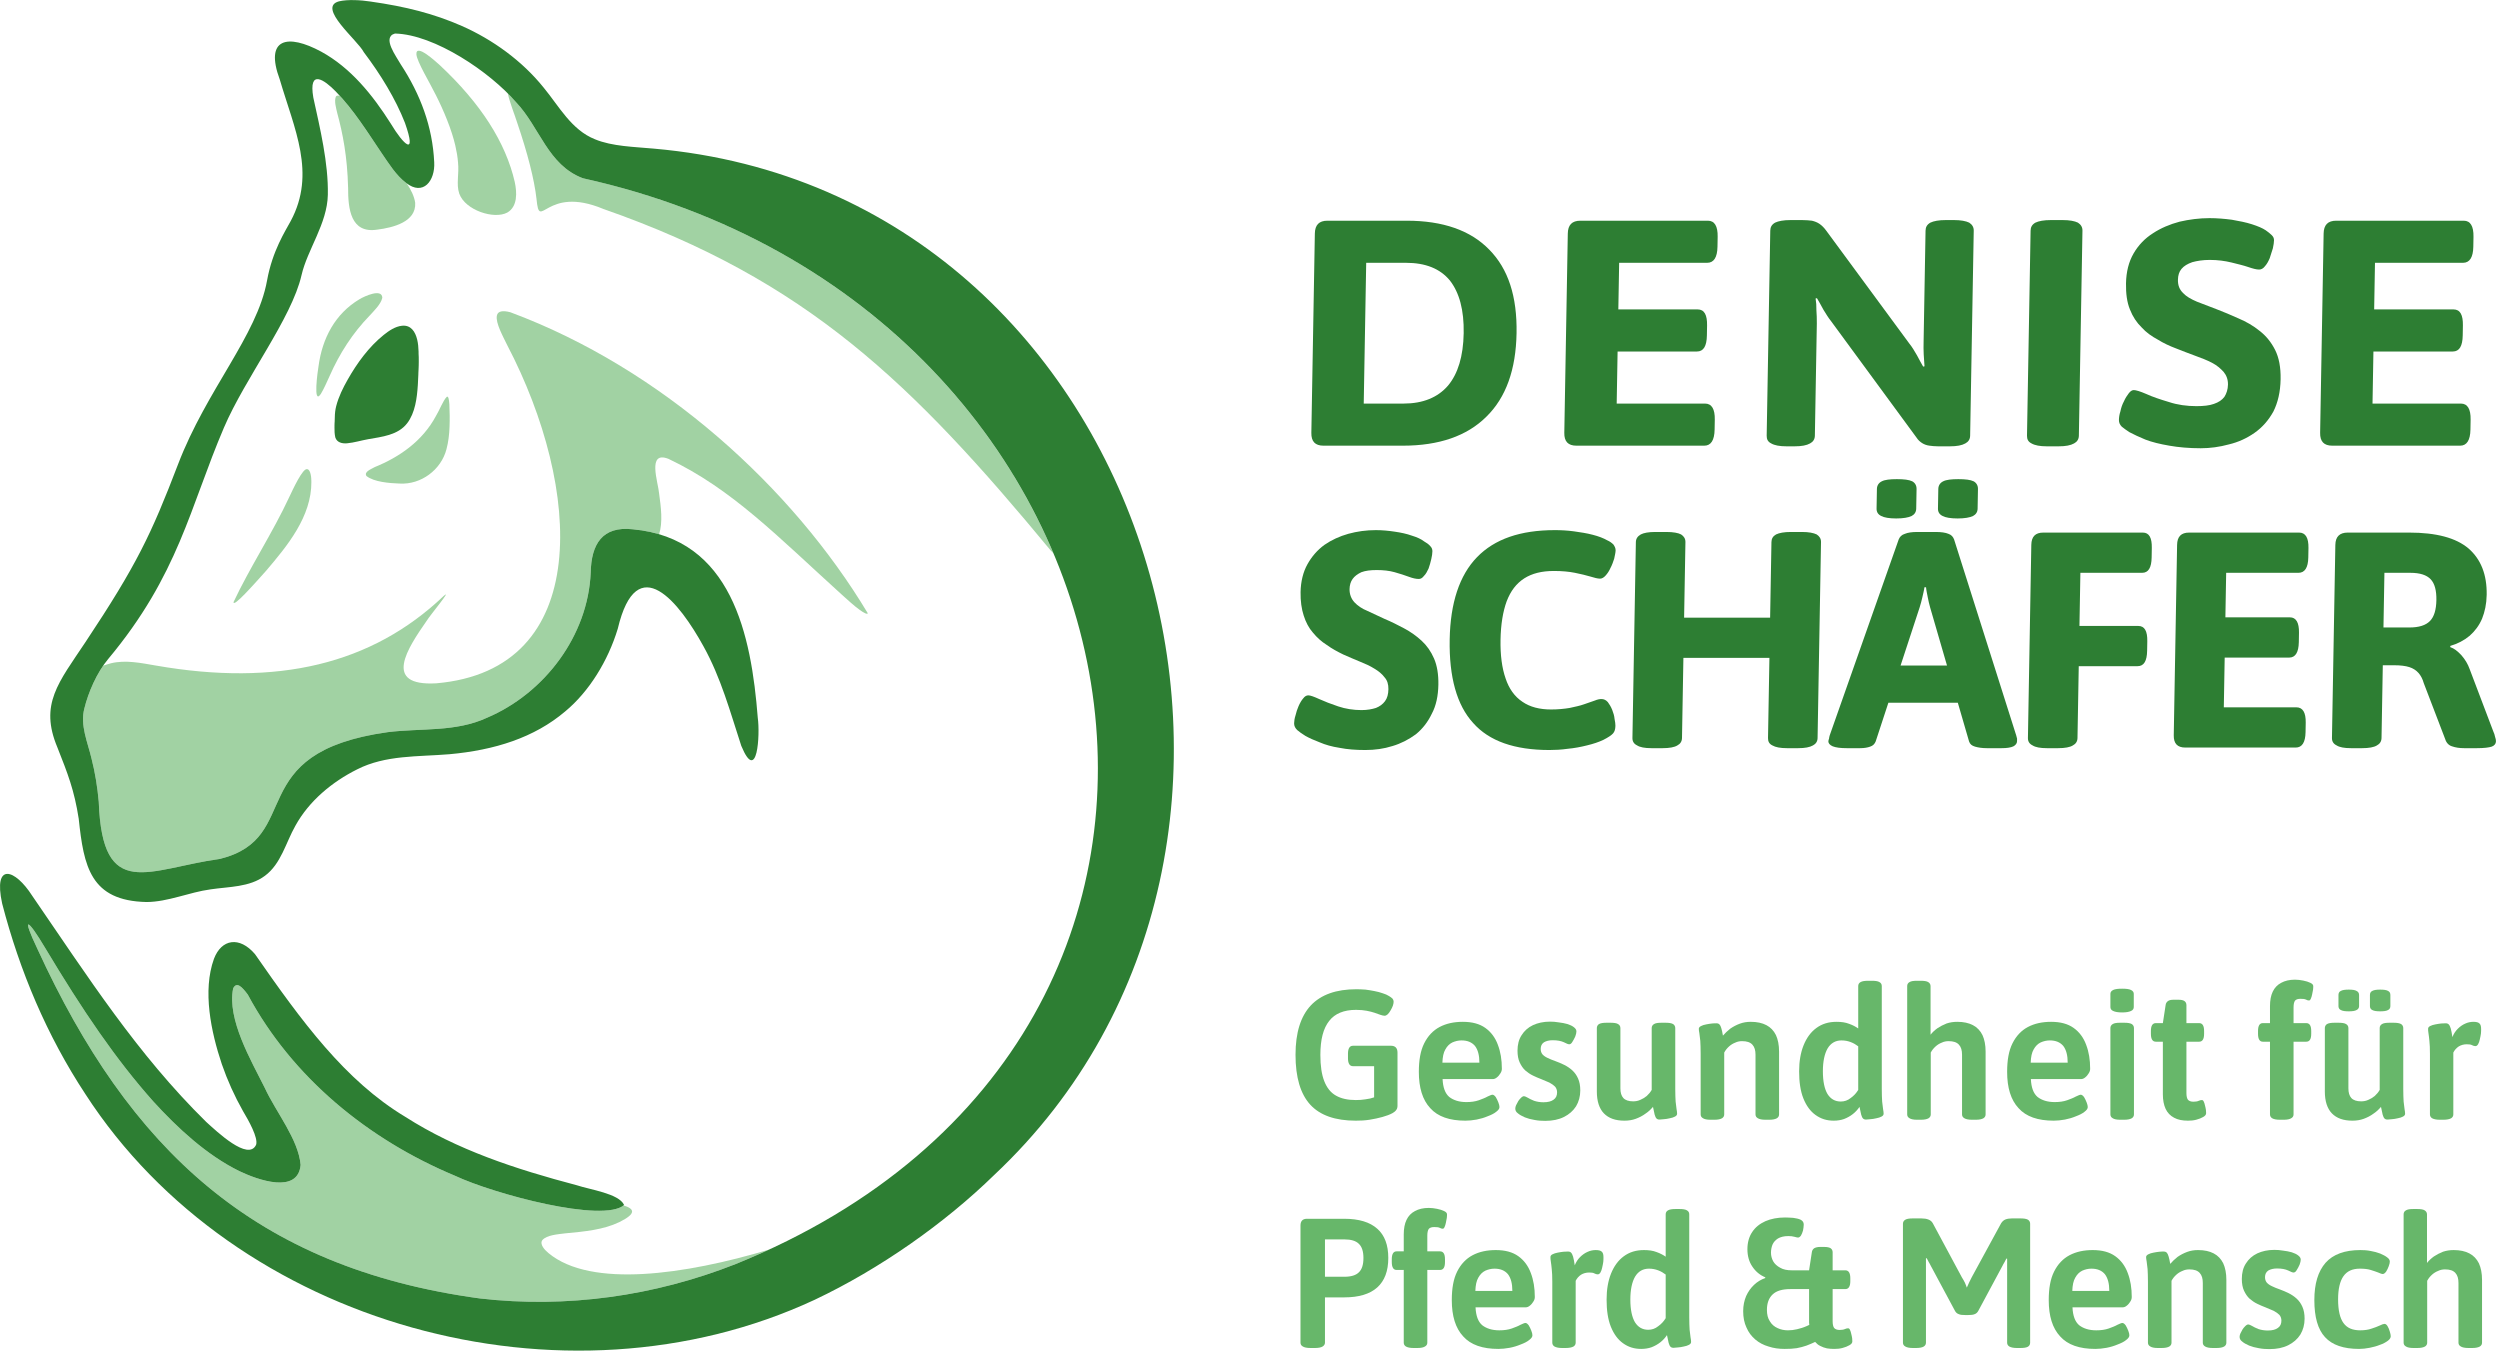 <?xml version="1.0" encoding="UTF-8" standalone="no"?>
<svg xmlns="http://www.w3.org/2000/svg" xmlns:xlink="http://www.w3.org/1999/xlink" xmlns:serif="http://www.serif.com/" width="100%" height="100%" viewBox="0 0 3773 2039" version="1.1" xml:space="preserve" style="fill-rule:evenodd;clip-rule:evenodd;stroke-linejoin:round;stroke-miterlimit:2;">
    <g id="Logo-Bildmarke---Text" transform="matrix(5.556,0,0,5.556,-339.067,-1575.56)">
        <g id="Bildmarke" transform="matrix(1,0,0,1,-376.379,3.034)">
            <g opacity="0.62">
                <g transform="matrix(1,0,0,1,586.43,543.925)">
                    <path d="M0,77.032C-1.013,76.198 -2.568,74.615 -1.674,73.438C-0.432,72.095 2.359,71.917 4.516,71.639C9.817,71.146 14.871,70.667 19.206,68.589C24.067,66.187 23.201,64.938 20.349,64.05C14.32,68.766 -14.964,60.919 -25.443,55.99C-48.914,46.202 -69.621,29.347 -81.715,6.781C-83.34,4.602 -84.737,3.196 -85.694,5.105C-87.389,13.497 -80.83,24.658 -77.093,32.142C-74.082,38.694 -67.97,46.071 -67.365,53.047C-68.085,61.049 -79.001,57.131 -83.999,54.74C-92.893,50.374 -100.818,43.001 -107.371,35.817C-117.502,24.446 -126.504,11.237 -136.764,-5.907C-141.495,-13.864 -143.332,-14.998 -138.825,-5.554C-113.953,48.575 -80.078,80.98 -18.613,89.331C4.908,92.03 28.703,88.7 50.843,79.969C53.918,78.723 56.907,77.418 59.83,76.067C37.042,82.86 11.536,86.568 0,77.032" style="fill:rgb(103,183,106);fill-rule:nonzero;"></path>
                </g>
            </g>
            <g opacity="0.62">
                <g transform="matrix(1,0,0,1,462.273,403.863)">
                    <path d="M0,82.762C0.986,86.608 1.602,90.544 1.959,94.499C2.939,121.787 15.462,112.659 34.867,109.994C58.063,104.223 40.492,81.135 80.517,75.551C89.613,74.435 98.931,75.577 107.435,71.639C123.083,64.976 134.859,49.359 135.592,32.199C135.748,24.514 138.721,19.542 146.983,20.45C149.575,20.686 151.962,21.148 154.17,21.801C155.219,18.509 154.662,14.347 154.184,10.836C153.949,7.776 150.79,-1.013 156.716,1.324C173.978,9.495 186.489,22.533 203.763,38.176C205.305,39.556 207.151,41.27 208.615,42.313C209.89,43.25 210.676,43.595 210.865,43.284C190.391,9.156 154.979,-23.177 113.732,-38.512C111.719,-39.025 110.399,-38.833 110.12,-37.668L110.097,-37.567C109.702,-35.61 111.815,-31.842 112.937,-29.516C133.188,9.275 136.353,58.633 93.604,62.295C78.906,63.109 85.818,52.823 91.075,45.251C91.959,43.798 98.202,36.308 95.63,38.592C76.139,57.121 50.509,63.257 17.418,57.457C13.34,56.759 9.219,55.894 5.277,56.849C4.588,57.033 3.879,57.259 3.164,57.503C0.757,61.017 -1.07,65.488 -1.952,69.118C-3.159,73.69 -1.041,78.307 0,82.762" style="fill:rgb(103,183,106);fill-rule:nonzero;"></path>
                </g>
            </g>
            <g opacity="0.62">
                <g transform="matrix(1,0,0,1,531.964,318.963)">
                    <path d="M0,12.595C-0.006,18.147 0.598,25.114 7.958,23.951C12.112,23.426 18.572,21.895 18.219,16.638C17.961,14.897 17.081,13.138 15.943,11.394C15.865,11.337 15.791,11.295 15.713,11.233C13.001,9.176 11.096,6.045 9.167,3.248C5.659,-1.929 2.12,-7.613 -2.201,-12.33C-2.639,-12.519 -3.005,-12.514 -3.274,-12.253L-3.311,-12.198C-3.839,-11.015 -3.273,-9.124 -2.966,-7.766C-1.461,-2.206 -0.217,4.027 0,12.595" style="fill:rgb(103,183,106);fill-rule:nonzero;"></path>
                </g>
            </g>
            <g opacity="0.62">
                <g transform="matrix(1,0,0,1,583.146,402.086)">
                    <path d="M0,-67.452C0.865,-58.379 2.315,-71.406 18.15,-64.781C73.507,-45.444 102.134,-17.379 139.61,27.923C139.878,28.198 140.142,28.466 140.402,28.727C120.398,-18.635 76.196,-59.059 12.604,-73.119C3.058,-76.69 0.893,-87.013 -5.593,-93.804C-6.26,-94.579 -7.002,-95.375 -7.807,-96.179C-7.257,-93.616 -6.008,-90.603 -5.215,-88.098C-2.442,-79.939 -0.605,-72.843 0,-67.452" style="fill:rgb(103,183,106);fill-rule:nonzero;"></path>
                </g>
            </g>
            <g opacity="0.62">
                <g transform="matrix(1,0,0,1,520.827,445.35)">
                    <path d="M0,-37.359C-1.182,-37.696 -3.844,-31.911 -4.883,-29.715C-9.309,-20.173 -15.649,-10.52 -19.978,-1.273C-20.106,0.337 -14.508,-6 -11.191,-9.703C-5.357,-16.546 1.193,-24.463 1.158,-33.873C1.164,-34.908 1.023,-37.16 0.066,-37.353L0,-37.359Z" style="fill:rgb(103,183,106);fill-rule:nonzero;"></path>
                </g>
            </g>
            <g opacity="0.62">
                <g transform="matrix(1,0,0,1,558.762,412.051)">
                    <path d="M0,-23.712C-1.015,-22.709 -1.996,-20.025 -2.915,-18.554C-6.577,-11.672 -12.906,-7.326 -19.562,-4.631C-20.616,-4.031 -22.542,-3.346 -21.81,-2.204C-19.799,-0.587 -15.589,-0.25 -12.828,-0.156C-6.982,0.202 -1.512,-3.912 -0.076,-9.492C0.948,-13.241 0.86,-17.886 0.71,-21.66C0.611,-23.128 0.414,-23.914 0.047,-23.736L0,-23.712Z" style="fill:rgb(103,183,106);fill-rule:nonzero;"></path>
                </g>
            </g>
            <g opacity="0.62">
                <g transform="matrix(1,0,0,1,541.239,388.27)">
                    <path d="M0,-26.787C-0.381,-25.078 -2.277,-23.256 -3.548,-21.865C-8.006,-17.258 -11.558,-11.795 -14.289,-5.609C-15.001,-4.057 -15.862,-2.059 -16.675,-0.737C-18.905,2.634 -17.485,-7.309 -17.316,-8.201C-16.317,-15.816 -12.793,-22.516 -6.175,-26.452C-4.774,-27.294 -0.118,-29.421 0.013,-26.889L0,-26.787Z" style="fill:rgb(103,183,106);fill-rule:nonzero;"></path>
                </g>
            </g>
            <g opacity="0.62">
                <g transform="matrix(1,0,0,1,562.144,299.269)">
                    <path d="M0,33.822C-0.848,31.315 0.006,28.476 -0.32,25.423C-0.44,23.888 -0.696,22.383 -1.049,20.863C-2.011,16.609 -4.178,11.358 -6.372,7.042C-7.984,3.754 -11.452,-1.916 -11.627,-3.943C-11.834,-7.11 -6.224,-1.863 -5.241,-0.995C5.858,9.387 12.626,19.977 15.087,30.706C15.705,33.58 15.887,37.4 13.045,39.021C9.474,40.932 1.698,38.397 0.052,33.964L0,33.822Z" style="fill:rgb(103,183,106);fill-rule:nonzero;"></path>
                </g>
            </g>
            <g transform="matrix(1,0,0,1,528.48,369.572)">
                <path d="M0,27.266C-1.61,20.602 14.608,-2.858 20.896,2.801C23.149,5.644 22.578,10.06 22.397,13.515C21.961,17.869 21.24,22.729 17.797,25.101C15.326,26.912 11.535,27.278 8.097,27.926C4.543,28.48 1.273,30.124 0.037,27.39L0,27.266Z" style="fill:rgb(45,126,51);fill-rule:nonzero;"></path>
            </g>
            <g transform="matrix(1,0,0,1,528.48,375.515)">
                <path d="M0,18.823C-0.032,18.681 -0.049,18.538 -0.076,18.395C-0.091,18.317 -0.082,18.233 -0.098,18.156C-0.14,17.958 -0.167,22.887 -0.092,22.304C-0.039,21.887 -0.002,21.475 0.082,21.062C0.254,20.208 0.513,19.373 0.81,18.556C1.554,16.507 2.549,14.548 3.645,12.666C5.989,8.641 8.863,4.734 12.383,1.655C14.294,-0.017 18.097,-2.942 20.672,-0.828C21.773,0.076 22.215,1.833 22.422,3.179C22.503,3.707 22.49,4.25 22.572,4.775C22.651,5.28 22.636,0.828 22.564,2.05C22.55,2.302 22.543,2.554 22.53,2.805C22.481,3.743 22.433,4.684 22.341,5.618C22.023,8.815 21.531,12.392 19.514,15.014C17.064,18.2 12.778,18.658 9.097,19.302C7.187,19.637 5.282,20.217 3.356,20.431C2.018,20.58 0.449,20.314 0,18.823C0.202,19.495 -0.025,20.615 -0.025,21.323C-0.025,22.075 -0.219,23.094 0,23.823C0.428,25.245 1.901,25.564 3.199,25.446C5.109,25.273 7.007,24.673 8.896,24.338C12.639,23.673 17.013,23.255 19.514,20.014C21.706,17.174 22.197,13.103 22.423,9.634C22.549,7.685 22.615,5.744 22.62,3.791C22.624,1.642 22.754,-0.617 22.248,-2.727C21.729,-4.889 20.531,-6.741 18.126,-6.488C16.269,-6.293 14.568,-5.127 13.152,-3.991C9.127,-0.761 5.921,3.655 3.389,8.112C2.094,10.39 0.898,12.81 0.244,15.358C-0.013,16.36 -0.115,17.346 -0.128,18.378C-0.15,20.132 -0.387,22.087 0,23.823C-0.163,23.09 0.025,22.079 0.025,21.323C0.025,20.535 0.173,19.598 0,18.823" style="fill:rgb(45,126,51);fill-rule:nonzero;"></path>
            </g>
            <g transform="matrix(1,0,0,1,606.914,337.796)">
                <path d="M0,270.084C-5.74,275.012 -35.375,267.082 -45.928,262.119C-69.399,252.331 -90.106,235.476 -102.2,212.91C-103.825,210.731 -105.222,209.325 -106.179,211.234C-107.874,219.626 -101.315,230.787 -97.577,238.271C-94.567,244.823 -88.455,252.2 -87.85,259.176C-88.569,267.178 -99.486,263.26 -104.484,260.869C-113.378,256.503 -121.303,249.13 -127.855,241.946C-137.987,230.575 -146.989,217.366 -157.249,200.222C-161.98,192.265 -163.817,191.131 -159.309,200.575C-134.438,254.704 -100.563,287.109 -39.098,295.46C-15.577,298.159 8.219,294.829 30.358,286.098C185.108,223.379 146.676,26.069 -11.164,-8.829C-20.71,-12.4 -22.875,-22.723 -29.361,-29.514C-36.339,-37.629 -51.435,-47.894 -62.219,-48.143C-65.884,-47.139 -61.763,-41.806 -60.669,-39.794C-55.281,-31.588 -52.012,-22.824 -51.56,-13.175C-51.278,-8.206 -54.519,-3.873 -59.237,-7.6C-61.949,-9.657 -63.854,-12.789 -65.783,-15.586C-69.603,-21.223 -73.448,-27.476 -78.313,-32.41C-81.393,-35.58 -85.744,-38.65 -84.404,-30.771C-82.58,-22.407 -80.282,-12.981 -80.455,-4.341C-80.611,3.505 -86.02,10.559 -87.604,17.496C-90.293,29.269 -102.874,45.336 -108.676,58.9C-117.96,80.602 -120.96,98.824 -140.155,121.799C-143.218,125.465 -145.555,130.914 -146.593,135.185C-147.8,139.757 -145.682,144.375 -144.641,148.829C-143.655,152.675 -143.039,156.611 -142.682,160.566C-141.702,187.855 -129.179,178.726 -109.774,176.061C-86.578,170.29 -104.149,147.202 -64.124,141.618C-55.028,140.503 -45.71,141.644 -37.206,137.707C-21.558,131.044 -9.782,115.426 -9.049,98.266C-8.893,90.581 -5.921,85.609 2.342,86.517C29.231,88.966 34.568,115.181 36.332,137.758C36.971,142.195 36.243,155.924 31.847,145.342C28.808,136.06 26.354,126.894 21.572,118.289C15.167,106.633 3.52,91.539 -1.704,113.545C-4.354,122.287 -9.504,130.625 -15.971,135.986C-24.429,143.161 -35.193,146.509 -47.4,147.619C-55.925,148.334 -64.781,147.798 -72.507,151.741C-79.268,155.116 -85.564,160.308 -89.269,167.048C-91.876,171.629 -93.145,177.386 -97.545,180.645C-101.726,183.773 -107.327,183.584 -112.298,184.328C-118.171,185.123 -123.876,187.75 -129.712,187.77C-144.962,187.438 -146.753,178.109 -148.127,165.134C-149.33,157.373 -151.114,152.871 -153.92,145.768C-158.848,134.026 -153.616,128.186 -146.3,117.178C-132.404,96.269 -128.431,87.919 -121.138,68.853C-113.371,48.548 -99.671,33.918 -96.964,18.935C-95.498,10.825 -91.975,5.472 -90.524,2.758C-83.592,-10.212 -89.563,-22.204 -93.508,-35.639C-97.704,-46.937 -91.369,-48.142 -82.247,-43.216C-74.273,-38.859 -68.32,-31.506 -63.384,-23.716C-59.888,-17.866 -56.176,-14.431 -59.506,-23.871C-62.06,-30.392 -66.083,-36.983 -70.699,-43.094C-72.35,-46.347 -83.493,-55.247 -77.436,-56.885C-75.09,-57.448 -71.52,-57.241 -68.874,-56.835C-59.269,-55.467 -51.666,-53.541 -44.03,-50.189C-35.66,-46.484 -27.687,-40.734 -21.832,-33.454C-17.643,-28.385 -14.305,-21.973 -7.899,-19.421C-3.22,-17.468 2.835,-17.37 8.127,-16.877C144.508,-4.899 195.813,172.477 100.55,261.914C87.145,275.015 69.462,287.456 51.774,295.821C-16.303,327.532 -105.634,302.833 -146.295,239.969C-156.786,224.045 -164.166,206.489 -168.925,188.172C-171.394,176.854 -165.44,178.74 -160.761,186.066C-145.551,208.193 -132.24,229.075 -113.486,247.509C-110.691,250.026 -102.062,258.288 -99.944,253.711C-99.319,251.829 -101.978,247.108 -103.495,244.571C-105.802,240.495 -107.726,236.22 -109.263,231.782C-112.192,223.032 -114.535,211.886 -111.386,203.189C-109.345,197.806 -104.451,196.988 -100.246,201.92C-87.576,220.141 -75.823,236.26 -59.416,246.12C-45.368,255.106 -29.478,260.307 -12.854,264.695C-9.228,265.91 -1.399,266.959 0.003,270.032L0,270.084Z" style="fill:rgb(45,126,51);fill-rule:nonzero;"></path>
            </g>
        </g>
        <g transform="matrix(0.18,0,0,0.18,-27.18,-67.14)">
            <g transform="matrix(1.01,0,-0.017,0.97,20.063,78.63)">
                <g transform="matrix(500,0,0,500,2433.94,2621)">
                    <path d="M0.106,-0C0.081,-0 0.069,-0.013 0.069,-0.04L0.069,-0.66C0.069,-0.687 0.081,-0.7 0.106,-0.7L0.343,-0.7C0.451,-0.7 0.534,-0.67 0.591,-0.61C0.649,-0.55 0.677,-0.464 0.677,-0.35C0.677,-0.237 0.649,-0.15 0.591,-0.09C0.534,-0.03 0.451,-0 0.343,-0L0.106,-0ZM0.224,-0.131L0.343,-0.131C0.401,-0.131 0.445,-0.15 0.475,-0.187C0.504,-0.224 0.519,-0.278 0.519,-0.35C0.519,-0.422 0.504,-0.476 0.475,-0.514C0.445,-0.551 0.401,-0.569 0.343,-0.569L0.224,-0.569L0.224,-0.131Z" style="fill:rgb(45,126,51);fill-rule:nonzero;"></path>
                </g>
                <g transform="matrix(500,0,0,500,2811.89,2621)">
                    <path d="M0.106,-0C0.081,-0 0.069,-0.013 0.069,-0.04L0.069,-0.66C0.069,-0.687 0.081,-0.7 0.106,-0.7L0.487,-0.7C0.507,-0.7 0.517,-0.683 0.517,-0.65L0.517,-0.619C0.517,-0.586 0.507,-0.569 0.487,-0.569L0.224,-0.569L0.224,-0.424L0.461,-0.424C0.481,-0.424 0.49,-0.407 0.49,-0.374L0.49,-0.343C0.49,-0.31 0.481,-0.293 0.461,-0.293L0.224,-0.293L0.224,-0.131L0.488,-0.131C0.508,-0.131 0.518,-0.114 0.518,-0.081L0.518,-0.05C0.518,-0.017 0.508,-0 0.488,-0L0.106,-0Z" style="fill:rgb(45,126,51);fill-rule:nonzero;"></path>
                </g>
                <g transform="matrix(500,0,0,500,3114.34,2621)">
                    <path d="M0.129,0.002C0.108,0.002 0.093,-0.001 0.083,-0.007C0.073,-0.012 0.069,-0.02 0.069,-0.031L0.069,-0.669C0.069,-0.68 0.073,-0.688 0.083,-0.694C0.093,-0.699 0.108,-0.702 0.129,-0.702L0.163,-0.702C0.175,-0.702 0.185,-0.701 0.193,-0.7C0.201,-0.698 0.209,-0.695 0.216,-0.69C0.223,-0.685 0.23,-0.678 0.237,-0.668L0.491,-0.317C0.499,-0.307 0.506,-0.295 0.514,-0.281C0.521,-0.268 0.527,-0.256 0.533,-0.246L0.537,-0.247C0.536,-0.258 0.535,-0.271 0.534,-0.284C0.533,-0.297 0.533,-0.31 0.533,-0.325L0.533,-0.669C0.533,-0.68 0.537,-0.688 0.547,-0.694C0.557,-0.699 0.572,-0.702 0.593,-0.702L0.617,-0.702C0.638,-0.702 0.653,-0.699 0.663,-0.694C0.672,-0.688 0.677,-0.68 0.677,-0.669L0.677,-0.031C0.677,-0.02 0.672,-0.012 0.663,-0.007C0.653,-0.001 0.638,0.002 0.617,0.002L0.582,0.002C0.572,0.002 0.563,0.001 0.556,-0C0.548,-0.001 0.54,-0.004 0.534,-0.008C0.528,-0.012 0.522,-0.017 0.517,-0.025L0.255,-0.388C0.247,-0.398 0.24,-0.41 0.232,-0.423C0.225,-0.437 0.218,-0.448 0.212,-0.459L0.208,-0.458C0.21,-0.447 0.211,-0.435 0.211,-0.422C0.212,-0.409 0.213,-0.395 0.213,-0.38L0.213,-0.031C0.213,-0.02 0.208,-0.012 0.199,-0.007C0.189,-0.001 0.174,0.002 0.153,0.002L0.129,0.002Z" style="fill:rgb(45,126,51);fill-rule:nonzero;"></path>
                </g>
                <g transform="matrix(500,0,0,500,3503.29,2621)">
                    <path d="M0.129,0.002C0.108,0.002 0.093,-0.001 0.083,-0.007C0.073,-0.012 0.069,-0.02 0.069,-0.031L0.069,-0.669C0.069,-0.68 0.073,-0.688 0.083,-0.694C0.093,-0.699 0.108,-0.702 0.129,-0.702L0.164,-0.702C0.185,-0.702 0.2,-0.699 0.21,-0.694C0.219,-0.688 0.224,-0.68 0.224,-0.669L0.224,-0.031C0.224,-0.02 0.219,-0.012 0.21,-0.007C0.2,-0.001 0.185,0.002 0.164,0.002L0.129,0.002Z" style="fill:rgb(45,126,51);fill-rule:nonzero;"></path>
                </g>
                <g transform="matrix(500,0,0,500,3664.74,2621)">
                    <path d="M0.266,0.008C0.231,0.008 0.199,0.005 0.172,0C0.144,-0.005 0.12,-0.011 0.1,-0.019C0.081,-0.027 0.065,-0.035 0.052,-0.042C0.043,-0.048 0.035,-0.054 0.029,-0.059C0.023,-0.065 0.02,-0.072 0.02,-0.08C0.02,-0.088 0.021,-0.097 0.024,-0.107C0.026,-0.118 0.029,-0.128 0.034,-0.138C0.038,-0.148 0.043,-0.156 0.048,-0.163C0.053,-0.17 0.058,-0.173 0.063,-0.173C0.069,-0.173 0.082,-0.169 0.1,-0.161C0.119,-0.152 0.142,-0.144 0.168,-0.136C0.194,-0.127 0.222,-0.123 0.251,-0.123C0.272,-0.123 0.29,-0.125 0.303,-0.13C0.317,-0.135 0.327,-0.142 0.334,-0.152C0.34,-0.162 0.344,-0.175 0.344,-0.19C0.344,-0.206 0.339,-0.219 0.33,-0.23C0.321,-0.24 0.31,-0.25 0.295,-0.258C0.28,-0.266 0.263,-0.273 0.244,-0.28C0.225,-0.287 0.206,-0.295 0.186,-0.303C0.168,-0.31 0.149,-0.319 0.132,-0.33C0.114,-0.34 0.097,-0.352 0.083,-0.368C0.068,-0.383 0.056,-0.401 0.047,-0.424C0.038,-0.446 0.034,-0.473 0.034,-0.505C0.034,-0.541 0.041,-0.572 0.055,-0.598C0.069,-0.624 0.088,-0.645 0.112,-0.661C0.135,-0.677 0.162,-0.689 0.191,-0.697C0.22,-0.704 0.25,-0.708 0.28,-0.708C0.303,-0.708 0.325,-0.706 0.347,-0.703C0.369,-0.699 0.389,-0.695 0.407,-0.689C0.425,-0.683 0.439,-0.677 0.449,-0.67C0.456,-0.665 0.462,-0.66 0.467,-0.655C0.472,-0.65 0.474,-0.645 0.474,-0.639C0.474,-0.633 0.473,-0.624 0.471,-0.614C0.468,-0.604 0.465,-0.593 0.462,-0.583C0.458,-0.573 0.454,-0.565 0.448,-0.558C0.443,-0.551 0.437,-0.548 0.431,-0.548C0.423,-0.548 0.412,-0.551 0.398,-0.556C0.384,-0.561 0.367,-0.565 0.348,-0.57C0.328,-0.575 0.307,-0.578 0.283,-0.578C0.262,-0.578 0.245,-0.575 0.231,-0.571C0.217,-0.566 0.206,-0.559 0.199,-0.55C0.192,-0.541 0.189,-0.53 0.189,-0.516C0.189,-0.499 0.194,-0.486 0.205,-0.475C0.215,-0.464 0.229,-0.456 0.247,-0.448C0.265,-0.441 0.284,-0.433 0.305,-0.425C0.327,-0.416 0.349,-0.407 0.372,-0.396C0.395,-0.386 0.417,-0.373 0.436,-0.357C0.455,-0.342 0.471,-0.322 0.483,-0.298C0.495,-0.274 0.501,-0.244 0.501,-0.207C0.501,-0.167 0.494,-0.134 0.481,-0.106C0.467,-0.079 0.449,-0.057 0.426,-0.04C0.403,-0.023 0.378,-0.011 0.35,-0.004C0.322,0.004 0.294,0.008 0.266,0.008Z" style="fill:rgb(45,126,51);fill-rule:nonzero;"></path>
                </g>
                <g transform="matrix(500,0,0,500,3941.2,2621)">
                    <path d="M0.106,-0C0.081,-0 0.069,-0.013 0.069,-0.04L0.069,-0.66C0.069,-0.687 0.081,-0.7 0.106,-0.7L0.487,-0.7C0.507,-0.7 0.517,-0.683 0.517,-0.65L0.517,-0.619C0.517,-0.586 0.507,-0.569 0.487,-0.569L0.224,-0.569L0.224,-0.424L0.461,-0.424C0.481,-0.424 0.49,-0.407 0.49,-0.374L0.49,-0.343C0.49,-0.31 0.481,-0.293 0.461,-0.293L0.224,-0.293L0.224,-0.131L0.488,-0.131C0.508,-0.131 0.518,-0.114 0.518,-0.081L0.518,-0.05C0.518,-0.017 0.508,-0 0.488,-0L0.106,-0Z" style="fill:rgb(45,126,51);fill-rule:nonzero;"></path>
                </g>
            </g>
            <g transform="matrix(1.01,0,-0.017,0.97,27.776,92.297)">
                <g transform="matrix(477.778,0,0,477.778,2433.83,3076.56)">
                    <path d="M0.242,0.008C0.213,0.008 0.186,0.006 0.162,0.001C0.137,-0.003 0.117,-0.009 0.099,-0.017C0.081,-0.024 0.066,-0.031 0.054,-0.038C0.044,-0.044 0.035,-0.051 0.028,-0.057C0.022,-0.063 0.018,-0.07 0.018,-0.079C0.018,-0.086 0.019,-0.095 0.022,-0.105C0.024,-0.115 0.027,-0.125 0.031,-0.135C0.035,-0.145 0.04,-0.154 0.045,-0.16C0.05,-0.167 0.055,-0.17 0.061,-0.17C0.067,-0.17 0.078,-0.166 0.095,-0.158C0.112,-0.15 0.132,-0.142 0.155,-0.134C0.178,-0.126 0.203,-0.122 0.228,-0.122C0.246,-0.122 0.261,-0.125 0.273,-0.129C0.285,-0.134 0.294,-0.141 0.301,-0.151C0.308,-0.161 0.311,-0.174 0.311,-0.19C0.311,-0.206 0.307,-0.219 0.298,-0.229C0.29,-0.24 0.279,-0.249 0.266,-0.257C0.252,-0.266 0.237,-0.273 0.22,-0.28C0.203,-0.287 0.186,-0.295 0.168,-0.303C0.15,-0.312 0.132,-0.322 0.116,-0.334C0.099,-0.345 0.085,-0.358 0.072,-0.374C0.059,-0.389 0.049,-0.408 0.042,-0.43C0.035,-0.451 0.031,-0.477 0.031,-0.506C0.031,-0.541 0.038,-0.572 0.051,-0.597C0.064,-0.622 0.081,-0.643 0.103,-0.66C0.125,-0.676 0.15,-0.688 0.177,-0.696C0.205,-0.704 0.233,-0.708 0.263,-0.708C0.283,-0.708 0.303,-0.706 0.322,-0.703C0.342,-0.7 0.36,-0.696 0.376,-0.69C0.392,-0.685 0.405,-0.679 0.415,-0.671C0.422,-0.667 0.429,-0.662 0.434,-0.656C0.439,-0.651 0.441,-0.645 0.441,-0.639C0.441,-0.632 0.44,-0.624 0.438,-0.614C0.436,-0.603 0.433,-0.593 0.43,-0.583C0.426,-0.574 0.422,-0.565 0.416,-0.559C0.411,-0.552 0.406,-0.549 0.4,-0.549C0.392,-0.549 0.382,-0.551 0.369,-0.556C0.356,-0.561 0.341,-0.566 0.324,-0.571C0.307,-0.576 0.288,-0.578 0.268,-0.578C0.248,-0.578 0.233,-0.576 0.22,-0.571C0.208,-0.565 0.199,-0.558 0.193,-0.549C0.187,-0.54 0.184,-0.529 0.184,-0.516C0.184,-0.499 0.19,-0.484 0.2,-0.473C0.21,-0.462 0.224,-0.452 0.241,-0.445C0.258,-0.437 0.276,-0.428 0.295,-0.419C0.316,-0.41 0.337,-0.399 0.357,-0.388C0.377,-0.377 0.395,-0.364 0.412,-0.348C0.429,-0.332 0.442,-0.313 0.452,-0.29C0.462,-0.267 0.467,-0.238 0.467,-0.205C0.467,-0.168 0.461,-0.136 0.448,-0.11C0.436,-0.083 0.42,-0.061 0.399,-0.043C0.377,-0.026 0.353,-0.013 0.327,-0.005C0.3,0.004 0.272,0.008 0.242,0.008Z" style="fill:rgb(45,126,51);fill-rule:nonzero;"></path>
                </g>
                <g transform="matrix(477.778,0,0,477.778,2652.13,3076.56)">
                    <path d="M0.361,0.008C0.252,0.008 0.172,-0.021 0.121,-0.08C0.069,-0.138 0.043,-0.229 0.043,-0.352C0.043,-0.471 0.07,-0.561 0.124,-0.62C0.178,-0.679 0.258,-0.708 0.366,-0.708C0.385,-0.708 0.405,-0.707 0.426,-0.704C0.446,-0.701 0.466,-0.698 0.484,-0.693C0.503,-0.688 0.518,-0.682 0.53,-0.675C0.539,-0.671 0.545,-0.666 0.55,-0.661C0.554,-0.655 0.557,-0.649 0.557,-0.642C0.557,-0.635 0.555,-0.626 0.553,-0.615C0.55,-0.605 0.547,-0.595 0.542,-0.585C0.538,-0.575 0.533,-0.567 0.527,-0.56C0.522,-0.554 0.516,-0.55 0.51,-0.55C0.502,-0.55 0.492,-0.553 0.479,-0.557C0.466,-0.561 0.45,-0.565 0.431,-0.569C0.412,-0.573 0.39,-0.575 0.365,-0.575C0.327,-0.575 0.297,-0.567 0.273,-0.551C0.248,-0.534 0.231,-0.51 0.219,-0.476C0.208,-0.443 0.202,-0.401 0.202,-0.351C0.202,-0.301 0.208,-0.259 0.22,-0.225C0.231,-0.192 0.249,-0.166 0.274,-0.149C0.298,-0.132 0.328,-0.124 0.364,-0.124C0.385,-0.124 0.405,-0.126 0.422,-0.129C0.439,-0.133 0.454,-0.136 0.467,-0.141C0.48,-0.146 0.491,-0.15 0.5,-0.153C0.509,-0.157 0.516,-0.158 0.521,-0.158C0.528,-0.158 0.535,-0.155 0.541,-0.148C0.546,-0.141 0.551,-0.133 0.555,-0.123C0.559,-0.113 0.562,-0.103 0.563,-0.093C0.565,-0.084 0.566,-0.076 0.566,-0.071C0.566,-0.06 0.564,-0.052 0.559,-0.046C0.554,-0.04 0.544,-0.033 0.529,-0.025C0.515,-0.018 0.498,-0.012 0.478,-0.007C0.459,-0.002 0.439,0.002 0.418,0.004C0.398,0.007 0.378,0.008 0.361,0.008Z" style="fill:rgb(45,126,51);fill-rule:nonzero;"></path>
                </g>
                <g transform="matrix(477.778,0,0,477.778,2918.68,3076.56)">
                    <path d="M0.122,0.002C0.101,0.002 0.086,-0.001 0.077,-0.007C0.067,-0.012 0.062,-0.02 0.062,-0.031L0.062,-0.669C0.062,-0.68 0.067,-0.688 0.077,-0.694C0.086,-0.699 0.101,-0.702 0.122,-0.702L0.157,-0.702C0.178,-0.702 0.194,-0.699 0.203,-0.694C0.212,-0.688 0.217,-0.68 0.217,-0.669L0.217,-0.423L0.486,-0.423L0.486,-0.669C0.486,-0.68 0.49,-0.688 0.5,-0.694C0.51,-0.699 0.525,-0.702 0.546,-0.702L0.581,-0.702C0.602,-0.702 0.617,-0.699 0.627,-0.694C0.636,-0.688 0.641,-0.68 0.641,-0.669L0.641,-0.031C0.641,-0.02 0.636,-0.012 0.627,-0.007C0.617,-0.001 0.602,0.002 0.581,0.002L0.546,0.002C0.525,0.002 0.51,-0.001 0.5,-0.007C0.49,-0.012 0.486,-0.02 0.486,-0.031L0.486,-0.292L0.217,-0.292L0.217,-0.031C0.217,-0.02 0.212,-0.012 0.203,-0.007C0.194,-0.001 0.178,0.002 0.157,0.002L0.122,0.002Z" style="fill:rgb(45,126,51);fill-rule:nonzero;"></path>
                </g>
                <g transform="matrix(477.778,0,0,477.778,3241.61,3076.56)">
                    <path d="M0.057,0.002C0.037,0.002 0.023,-0 0.013,-0.004C0.004,-0.008 -0.001,-0.014 -0.001,-0.02C-0.001,-0.023 -0,-0.026 0.001,-0.029C0.001,-0.032 0.002,-0.036 0.003,-0.04L0.208,-0.678C0.211,-0.686 0.217,-0.693 0.227,-0.696C0.236,-0.7 0.249,-0.702 0.266,-0.702L0.323,-0.702C0.34,-0.702 0.354,-0.7 0.363,-0.696C0.372,-0.693 0.378,-0.686 0.381,-0.678L0.586,-0.04C0.587,-0.036 0.588,-0.032 0.589,-0.029C0.589,-0.026 0.589,-0.023 0.589,-0.02C0.589,-0.014 0.585,-0.008 0.578,-0.004C0.57,-0 0.558,0.002 0.541,0.002L0.495,0.002C0.48,0.002 0.468,0 0.458,-0.003C0.448,-0.006 0.442,-0.011 0.439,-0.02L0.31,-0.456C0.307,-0.467 0.304,-0.478 0.302,-0.489C0.3,-0.5 0.297,-0.511 0.296,-0.522L0.291,-0.522C0.29,-0.511 0.287,-0.5 0.285,-0.489C0.283,-0.478 0.28,-0.467 0.277,-0.456L0.147,-0.02C0.144,-0.012 0.139,-0.006 0.13,-0.003C0.122,0 0.112,0.002 0.099,0.002L0.057,0.002ZM0.131,-0.146L0.131,-0.267L0.458,-0.267L0.458,-0.146L0.131,-0.146ZM0.391,-0.746C0.369,-0.746 0.353,-0.749 0.344,-0.754C0.334,-0.759 0.329,-0.767 0.329,-0.778L0.329,-0.842C0.329,-0.853 0.334,-0.862 0.344,-0.867C0.353,-0.872 0.369,-0.874 0.391,-0.874C0.413,-0.874 0.429,-0.872 0.439,-0.867C0.448,-0.862 0.453,-0.853 0.453,-0.842L0.453,-0.778C0.453,-0.767 0.448,-0.759 0.439,-0.754C0.429,-0.749 0.413,-0.746 0.391,-0.746ZM0.199,-0.746C0.177,-0.746 0.161,-0.749 0.152,-0.754C0.142,-0.759 0.137,-0.767 0.137,-0.778L0.137,-0.842C0.137,-0.853 0.142,-0.862 0.152,-0.867C0.161,-0.872 0.177,-0.874 0.199,-0.874C0.221,-0.874 0.237,-0.872 0.247,-0.867C0.256,-0.862 0.261,-0.853 0.261,-0.842L0.261,-0.778C0.261,-0.767 0.256,-0.759 0.247,-0.754C0.237,-0.749 0.221,-0.746 0.199,-0.746Z" style="fill:rgb(45,126,51);fill-rule:nonzero;"></path>
                </g>
                <g transform="matrix(477.778,0,0,477.778,3509.6,3076.56)">
                    <path d="M0.122,0.002C0.101,0.002 0.086,-0.001 0.077,-0.007C0.067,-0.012 0.062,-0.02 0.062,-0.031L0.062,-0.66C0.062,-0.687 0.074,-0.7 0.099,-0.7L0.41,-0.7C0.43,-0.7 0.439,-0.683 0.439,-0.65L0.439,-0.619C0.439,-0.586 0.43,-0.569 0.41,-0.569L0.217,-0.569L0.217,-0.396L0.401,-0.396C0.421,-0.396 0.43,-0.379 0.43,-0.346L0.43,-0.315C0.43,-0.282 0.421,-0.265 0.401,-0.265L0.217,-0.265L0.217,-0.031C0.217,-0.02 0.212,-0.012 0.203,-0.007C0.194,-0.001 0.178,0.002 0.157,0.002L0.122,0.002Z" style="fill:rgb(45,126,51);fill-rule:nonzero;"></path>
                </g>
                <g transform="matrix(477.778,0,0,477.778,3727.42,3076.56)">
                    <path d="M0.099,-0C0.074,-0 0.062,-0.013 0.062,-0.04L0.062,-0.66C0.062,-0.687 0.074,-0.7 0.099,-0.7L0.443,-0.7C0.463,-0.7 0.473,-0.683 0.473,-0.65L0.473,-0.619C0.473,-0.586 0.463,-0.569 0.443,-0.569L0.217,-0.569L0.217,-0.424L0.419,-0.424C0.438,-0.424 0.448,-0.407 0.448,-0.374L0.448,-0.343C0.448,-0.31 0.438,-0.293 0.419,-0.293L0.217,-0.293L0.217,-0.131L0.444,-0.131C0.464,-0.131 0.474,-0.114 0.474,-0.081L0.474,-0.05C0.474,-0.017 0.464,-0 0.444,-0L0.099,-0Z" style="fill:rgb(45,126,51);fill-rule:nonzero;"></path>
                </g>
                <g transform="matrix(477.778,0,0,477.778,3963.87,3076.56)">
                    <path d="M0.122,0.002C0.101,0.002 0.086,-0.001 0.077,-0.007C0.067,-0.012 0.062,-0.02 0.062,-0.031L0.062,-0.66C0.062,-0.687 0.075,-0.7 0.1,-0.7L0.292,-0.7C0.377,-0.7 0.439,-0.683 0.479,-0.648C0.518,-0.613 0.538,-0.563 0.538,-0.497C0.538,-0.467 0.533,-0.442 0.525,-0.42C0.516,-0.397 0.503,-0.379 0.487,-0.364C0.47,-0.349 0.45,-0.338 0.427,-0.331L0.427,-0.327C0.439,-0.323 0.45,-0.314 0.462,-0.301C0.474,-0.287 0.483,-0.272 0.489,-0.255L0.566,-0.053C0.569,-0.047 0.571,-0.04 0.572,-0.035C0.574,-0.029 0.575,-0.025 0.575,-0.021C0.575,-0.012 0.57,-0.006 0.562,-0.003C0.553,0 0.538,0.002 0.516,0.002L0.476,0.002C0.461,0.002 0.449,0 0.438,-0.004C0.428,-0.007 0.42,-0.015 0.416,-0.028L0.346,-0.21C0.342,-0.224 0.336,-0.235 0.329,-0.243C0.321,-0.252 0.312,-0.258 0.3,-0.262C0.288,-0.266 0.272,-0.268 0.252,-0.268L0.217,-0.268L0.217,-0.031C0.217,-0.02 0.212,-0.012 0.203,-0.007C0.194,-0.001 0.178,0.002 0.157,0.002L0.122,0.002ZM0.217,-0.391L0.298,-0.391C0.328,-0.391 0.349,-0.398 0.362,-0.412C0.375,-0.426 0.381,-0.449 0.381,-0.48C0.381,-0.511 0.375,-0.534 0.362,-0.548C0.349,-0.562 0.328,-0.569 0.298,-0.569L0.217,-0.569L0.217,-0.391Z" style="fill:rgb(45,126,51);fill-rule:nonzero;"></path>
                </g>
            </g>
            <g transform="matrix(277.778,0,0,277.778,2431.47,3637.67)">
                <path d="M0.376,0.007C0.265,0.007 0.182,-0.022 0.129,-0.08C0.076,-0.138 0.049,-0.228 0.049,-0.351C0.049,-0.471 0.077,-0.56 0.132,-0.619C0.188,-0.678 0.27,-0.707 0.38,-0.707C0.396,-0.707 0.413,-0.706 0.429,-0.705C0.446,-0.703 0.462,-0.7 0.478,-0.697C0.494,-0.694 0.509,-0.69 0.523,-0.685C0.536,-0.681 0.548,-0.676 0.557,-0.67C0.565,-0.665 0.571,-0.661 0.576,-0.656C0.58,-0.651 0.582,-0.645 0.582,-0.64C0.582,-0.634 0.581,-0.627 0.578,-0.618C0.575,-0.61 0.571,-0.601 0.566,-0.593C0.561,-0.584 0.556,-0.577 0.55,-0.571C0.544,-0.566 0.539,-0.563 0.533,-0.563C0.527,-0.563 0.519,-0.565 0.51,-0.568C0.501,-0.571 0.491,-0.575 0.479,-0.579C0.467,-0.583 0.452,-0.587 0.436,-0.59C0.42,-0.593 0.4,-0.595 0.378,-0.595C0.312,-0.595 0.263,-0.575 0.232,-0.535C0.2,-0.495 0.184,-0.434 0.184,-0.35C0.184,-0.291 0.191,-0.244 0.205,-0.208C0.219,-0.172 0.24,-0.145 0.269,-0.129C0.297,-0.113 0.333,-0.105 0.376,-0.105C0.394,-0.105 0.412,-0.106 0.429,-0.109C0.447,-0.111 0.463,-0.115 0.477,-0.12C0.492,-0.125 0.503,-0.13 0.512,-0.135L0.476,-0.069L0.476,-0.289L0.361,-0.289C0.343,-0.289 0.334,-0.304 0.334,-0.332L0.334,-0.357C0.334,-0.385 0.343,-0.4 0.361,-0.4L0.568,-0.4C0.591,-0.4 0.603,-0.387 0.603,-0.363L0.603,-0.074C0.603,-0.065 0.601,-0.057 0.596,-0.051C0.592,-0.045 0.585,-0.039 0.576,-0.034C0.561,-0.026 0.543,-0.019 0.521,-0.013C0.499,-0.007 0.476,-0.002 0.451,0.002C0.426,0.006 0.401,0.007 0.376,0.007Z" style="fill:rgb(103,183,106);fill-rule:nonzero;"></path>
            </g>
            <g transform="matrix(277.778,0,0,277.778,2618.13,3637.67)">
                <path d="M0.3,0.007C0.214,0.007 0.15,-0.015 0.109,-0.061C0.067,-0.106 0.047,-0.172 0.047,-0.258C0.047,-0.322 0.056,-0.373 0.076,-0.413C0.096,-0.453 0.124,-0.483 0.16,-0.502C0.196,-0.521 0.238,-0.53 0.286,-0.53C0.337,-0.53 0.377,-0.519 0.408,-0.497C0.439,-0.475 0.462,-0.444 0.476,-0.406C0.491,-0.367 0.498,-0.324 0.498,-0.275C0.498,-0.267 0.496,-0.259 0.49,-0.25C0.485,-0.242 0.479,-0.234 0.471,-0.228C0.464,-0.222 0.456,-0.219 0.45,-0.219L0.176,-0.219C0.178,-0.173 0.19,-0.141 0.212,-0.122C0.235,-0.104 0.266,-0.094 0.305,-0.094C0.331,-0.094 0.353,-0.097 0.373,-0.104C0.392,-0.111 0.408,-0.117 0.42,-0.124C0.433,-0.13 0.442,-0.134 0.447,-0.134C0.453,-0.134 0.459,-0.129 0.465,-0.121C0.47,-0.112 0.475,-0.103 0.479,-0.092C0.483,-0.082 0.485,-0.073 0.485,-0.067C0.485,-0.058 0.479,-0.05 0.467,-0.041C0.456,-0.032 0.44,-0.024 0.421,-0.017C0.402,-0.009 0.382,-0.003 0.361,0.001C0.339,0.005 0.319,0.007 0.3,0.007ZM0.175,-0.308L0.376,-0.308C0.376,-0.348 0.368,-0.378 0.352,-0.399C0.335,-0.419 0.311,-0.429 0.279,-0.429C0.261,-0.429 0.245,-0.425 0.229,-0.418C0.213,-0.41 0.201,-0.398 0.191,-0.38C0.181,-0.363 0.176,-0.339 0.175,-0.308Z" style="fill:rgb(103,183,106);fill-rule:nonzero;"></path>
            </g>
            <g transform="matrix(277.778,0,0,277.778,2767.86,3637.67)">
                <path d="M0.195,0.008C0.175,0.008 0.156,0.007 0.136,0.003C0.117,-0 0.099,-0.005 0.084,-0.011C0.068,-0.018 0.055,-0.025 0.046,-0.033C0.036,-0.04 0.032,-0.049 0.032,-0.058C0.032,-0.065 0.034,-0.074 0.04,-0.084C0.045,-0.095 0.051,-0.105 0.059,-0.113C0.066,-0.121 0.073,-0.126 0.079,-0.126C0.083,-0.126 0.09,-0.123 0.099,-0.118C0.108,-0.112 0.12,-0.107 0.134,-0.101C0.149,-0.096 0.166,-0.093 0.185,-0.093C0.21,-0.093 0.228,-0.098 0.24,-0.107C0.253,-0.116 0.259,-0.129 0.259,-0.147C0.259,-0.159 0.255,-0.17 0.248,-0.178C0.24,-0.186 0.23,-0.193 0.217,-0.2C0.204,-0.206 0.189,-0.212 0.172,-0.219C0.158,-0.224 0.143,-0.231 0.128,-0.238C0.113,-0.245 0.099,-0.255 0.086,-0.266C0.074,-0.277 0.064,-0.292 0.056,-0.309C0.048,-0.326 0.044,-0.348 0.044,-0.373C0.044,-0.406 0.051,-0.434 0.066,-0.457C0.081,-0.481 0.101,-0.499 0.128,-0.512C0.154,-0.524 0.185,-0.531 0.22,-0.531C0.236,-0.531 0.252,-0.53 0.268,-0.527C0.285,-0.525 0.301,-0.522 0.315,-0.518C0.33,-0.513 0.341,-0.508 0.35,-0.501C0.359,-0.494 0.364,-0.487 0.364,-0.478C0.364,-0.471 0.362,-0.462 0.358,-0.451C0.353,-0.44 0.348,-0.43 0.342,-0.421C0.337,-0.412 0.331,-0.408 0.325,-0.408C0.32,-0.408 0.311,-0.411 0.296,-0.419C0.281,-0.426 0.261,-0.43 0.235,-0.43C0.216,-0.43 0.2,-0.426 0.188,-0.419C0.176,-0.411 0.17,-0.399 0.17,-0.383C0.17,-0.371 0.173,-0.362 0.179,-0.354C0.185,-0.347 0.194,-0.34 0.207,-0.334C0.219,-0.328 0.234,-0.322 0.251,-0.316C0.267,-0.31 0.282,-0.304 0.298,-0.296C0.314,-0.288 0.329,-0.278 0.342,-0.266C0.355,-0.254 0.365,-0.24 0.373,-0.222C0.381,-0.204 0.385,-0.183 0.385,-0.157C0.385,-0.125 0.377,-0.096 0.362,-0.071C0.346,-0.046 0.324,-0.027 0.296,-0.013C0.268,0.001 0.234,0.008 0.195,0.008Z" style="fill:rgb(103,183,106);fill-rule:nonzero;"></path>
            </g>
            <g transform="matrix(277.778,0,0,277.778,2882.58,3637.67)">
                <path d="M0.212,0.007C0.163,0.007 0.126,-0.006 0.1,-0.033C0.075,-0.059 0.062,-0.099 0.062,-0.151L0.062,-0.496C0.062,-0.505 0.066,-0.513 0.074,-0.518C0.083,-0.523 0.096,-0.525 0.115,-0.525L0.136,-0.525C0.155,-0.525 0.169,-0.523 0.177,-0.518C0.186,-0.513 0.19,-0.505 0.19,-0.496L0.19,-0.168C0.19,-0.146 0.195,-0.128 0.206,-0.116C0.217,-0.104 0.235,-0.098 0.259,-0.098C0.272,-0.098 0.285,-0.1 0.298,-0.106C0.31,-0.111 0.322,-0.118 0.333,-0.127C0.344,-0.137 0.353,-0.148 0.36,-0.16L0.36,-0.496C0.36,-0.505 0.364,-0.513 0.373,-0.518C0.381,-0.523 0.394,-0.525 0.413,-0.525L0.435,-0.525C0.454,-0.525 0.467,-0.523 0.476,-0.518C0.484,-0.513 0.488,-0.505 0.488,-0.496L0.488,-0.166C0.488,-0.137 0.489,-0.114 0.49,-0.097C0.492,-0.079 0.494,-0.066 0.495,-0.056C0.497,-0.045 0.498,-0.037 0.498,-0.031C0.498,-0.024 0.494,-0.019 0.486,-0.015C0.479,-0.011 0.469,-0.008 0.458,-0.006C0.447,-0.003 0.437,-0.002 0.426,-0.001C0.416,0 0.408,0.001 0.403,0.001C0.395,0.001 0.39,-0.001 0.386,-0.005C0.382,-0.009 0.379,-0.016 0.376,-0.026C0.374,-0.036 0.371,-0.05 0.367,-0.068C0.356,-0.055 0.343,-0.042 0.326,-0.031C0.31,-0.019 0.292,-0.01 0.273,-0.003C0.254,0.004 0.233,0.007 0.212,0.007Z" style="fill:rgb(103,183,106);fill-rule:nonzero;"></path>
            </g>
            <g transform="matrix(277.778,0,0,277.778,3037.3,3637.67)">
                <path d="M0.122,0.002C0.103,0.002 0.09,-0.001 0.082,-0.006C0.073,-0.011 0.069,-0.018 0.069,-0.027L0.069,-0.357C0.069,-0.386 0.068,-0.409 0.067,-0.427C0.065,-0.444 0.063,-0.458 0.062,-0.468C0.06,-0.478 0.059,-0.486 0.059,-0.492C0.059,-0.498 0.063,-0.503 0.071,-0.507C0.078,-0.511 0.088,-0.514 0.099,-0.516C0.11,-0.518 0.12,-0.52 0.131,-0.521C0.141,-0.522 0.149,-0.522 0.154,-0.522C0.162,-0.522 0.167,-0.52 0.171,-0.516C0.175,-0.512 0.178,-0.506 0.181,-0.496C0.184,-0.487 0.187,-0.473 0.19,-0.455C0.201,-0.468 0.215,-0.481 0.23,-0.493C0.246,-0.504 0.263,-0.513 0.282,-0.52C0.301,-0.527 0.32,-0.53 0.341,-0.53C0.375,-0.53 0.403,-0.524 0.426,-0.512C0.449,-0.5 0.466,-0.482 0.478,-0.458C0.489,-0.434 0.495,-0.404 0.495,-0.368L0.495,-0.027C0.495,-0.018 0.491,-0.011 0.483,-0.006C0.474,-0.001 0.461,0.002 0.442,0.002L0.421,0.002C0.402,0.002 0.388,-0.001 0.38,-0.006C0.371,-0.011 0.367,-0.018 0.367,-0.027L0.367,-0.351C0.367,-0.375 0.362,-0.393 0.35,-0.406C0.338,-0.419 0.32,-0.425 0.294,-0.425C0.282,-0.425 0.269,-0.423 0.257,-0.417C0.244,-0.412 0.233,-0.405 0.223,-0.396C0.212,-0.386 0.204,-0.376 0.197,-0.363L0.197,-0.027C0.197,-0.018 0.193,-0.011 0.185,-0.006C0.176,-0.001 0.163,0.002 0.144,0.002L0.122,0.002Z" style="fill:rgb(103,183,106);fill-rule:nonzero;"></path>
            </g>
            <g transform="matrix(277.778,0,0,277.778,3192.02,3637.67)">
                <path d="M0.235,0.007C0.197,0.007 0.165,-0.003 0.136,-0.024C0.108,-0.044 0.086,-0.074 0.07,-0.114C0.054,-0.154 0.047,-0.203 0.047,-0.261C0.047,-0.315 0.055,-0.362 0.071,-0.402C0.087,-0.442 0.11,-0.474 0.14,-0.496C0.171,-0.519 0.207,-0.53 0.25,-0.53C0.276,-0.53 0.299,-0.527 0.319,-0.519C0.339,-0.512 0.355,-0.503 0.368,-0.494L0.368,-0.724C0.368,-0.734 0.372,-0.741 0.381,-0.746C0.39,-0.751 0.403,-0.753 0.423,-0.753L0.442,-0.753C0.461,-0.753 0.475,-0.751 0.483,-0.746C0.492,-0.741 0.496,-0.734 0.496,-0.724L0.496,-0.166C0.496,-0.137 0.497,-0.114 0.498,-0.097C0.5,-0.079 0.502,-0.066 0.503,-0.056C0.505,-0.045 0.506,-0.037 0.506,-0.031C0.506,-0.024 0.502,-0.019 0.494,-0.015C0.487,-0.011 0.477,-0.008 0.466,-0.006C0.455,-0.003 0.445,-0.002 0.434,-0.001C0.424,0 0.416,0.001 0.411,0.001C0.403,0.001 0.398,-0.001 0.394,-0.005C0.39,-0.009 0.387,-0.016 0.384,-0.026C0.382,-0.036 0.379,-0.05 0.375,-0.068C0.365,-0.053 0.353,-0.04 0.339,-0.029C0.325,-0.018 0.309,-0.009 0.291,-0.002C0.274,0.004 0.255,0.007 0.235,0.007ZM0.273,-0.097C0.293,-0.097 0.311,-0.103 0.327,-0.116C0.344,-0.128 0.357,-0.142 0.368,-0.16L0.368,-0.397C0.356,-0.406 0.343,-0.414 0.327,-0.42C0.311,-0.426 0.295,-0.429 0.277,-0.429C0.244,-0.429 0.219,-0.414 0.202,-0.386C0.185,-0.357 0.176,-0.315 0.176,-0.261C0.176,-0.206 0.185,-0.165 0.201,-0.138C0.218,-0.111 0.242,-0.097 0.273,-0.097Z" style="fill:rgb(103,183,106);fill-rule:nonzero;"></path>
            </g>
            <g transform="matrix(277.778,0,0,277.778,3348.97,3637.67)">
                <path d="M0.122,0.002C0.103,0.002 0.09,-0.001 0.082,-0.006C0.073,-0.011 0.069,-0.018 0.069,-0.027L0.069,-0.724C0.069,-0.734 0.073,-0.741 0.082,-0.746C0.09,-0.751 0.103,-0.753 0.122,-0.753L0.142,-0.753C0.161,-0.753 0.175,-0.751 0.183,-0.746C0.191,-0.741 0.196,-0.734 0.196,-0.724L0.196,-0.46C0.206,-0.473 0.218,-0.484 0.233,-0.495C0.248,-0.505 0.265,-0.514 0.283,-0.521C0.301,-0.527 0.32,-0.53 0.341,-0.53C0.375,-0.53 0.403,-0.524 0.426,-0.512C0.449,-0.5 0.466,-0.482 0.478,-0.458C0.489,-0.434 0.495,-0.404 0.495,-0.368L0.495,-0.027C0.495,-0.018 0.491,-0.011 0.483,-0.006C0.474,-0.001 0.461,0.002 0.442,0.002L0.421,0.002C0.402,0.002 0.388,-0.001 0.38,-0.006C0.371,-0.011 0.367,-0.018 0.367,-0.027L0.367,-0.351C0.367,-0.375 0.362,-0.393 0.35,-0.406C0.338,-0.419 0.32,-0.425 0.294,-0.425C0.282,-0.425 0.269,-0.423 0.257,-0.417C0.244,-0.412 0.233,-0.405 0.223,-0.396C0.212,-0.386 0.204,-0.376 0.197,-0.363L0.197,-0.027C0.197,-0.018 0.193,-0.011 0.185,-0.006C0.176,-0.001 0.163,0.002 0.144,0.002L0.122,0.002Z" style="fill:rgb(103,183,106);fill-rule:nonzero;"></path>
            </g>
            <g transform="matrix(277.778,0,0,277.778,3505.91,3637.67)">
                <path d="M0.3,0.007C0.214,0.007 0.15,-0.015 0.109,-0.061C0.067,-0.106 0.047,-0.172 0.047,-0.258C0.047,-0.322 0.056,-0.373 0.076,-0.413C0.096,-0.453 0.124,-0.483 0.16,-0.502C0.196,-0.521 0.238,-0.53 0.286,-0.53C0.337,-0.53 0.377,-0.519 0.408,-0.497C0.439,-0.475 0.462,-0.444 0.476,-0.406C0.491,-0.367 0.498,-0.324 0.498,-0.275C0.498,-0.267 0.496,-0.259 0.49,-0.25C0.485,-0.242 0.479,-0.234 0.471,-0.228C0.464,-0.222 0.456,-0.219 0.45,-0.219L0.176,-0.219C0.178,-0.173 0.19,-0.141 0.212,-0.122C0.235,-0.104 0.266,-0.094 0.305,-0.094C0.331,-0.094 0.353,-0.097 0.373,-0.104C0.392,-0.111 0.408,-0.117 0.42,-0.124C0.433,-0.13 0.442,-0.134 0.447,-0.134C0.453,-0.134 0.459,-0.129 0.465,-0.121C0.47,-0.112 0.475,-0.103 0.479,-0.092C0.483,-0.082 0.485,-0.073 0.485,-0.067C0.485,-0.058 0.479,-0.05 0.467,-0.041C0.456,-0.032 0.44,-0.024 0.421,-0.017C0.402,-0.009 0.382,-0.003 0.361,0.001C0.339,0.005 0.319,0.007 0.3,0.007ZM0.175,-0.308L0.376,-0.308C0.376,-0.348 0.368,-0.378 0.352,-0.399C0.335,-0.419 0.311,-0.429 0.279,-0.429C0.261,-0.429 0.245,-0.425 0.229,-0.418C0.213,-0.41 0.201,-0.398 0.191,-0.38C0.181,-0.363 0.176,-0.339 0.175,-0.308Z" style="fill:rgb(103,183,106);fill-rule:nonzero;"></path>
            </g>
            <g transform="matrix(277.778,0,0,277.778,3655.63,3637.67)">
                <path d="M0.122,0.002C0.103,0.002 0.09,-0.001 0.082,-0.006C0.073,-0.011 0.069,-0.018 0.069,-0.027L0.069,-0.496C0.069,-0.505 0.073,-0.513 0.082,-0.518C0.09,-0.523 0.103,-0.525 0.122,-0.525L0.144,-0.525C0.163,-0.525 0.176,-0.523 0.185,-0.518C0.193,-0.513 0.197,-0.505 0.197,-0.496L0.197,-0.027C0.197,-0.018 0.193,-0.011 0.185,-0.006C0.176,-0.001 0.163,0.002 0.144,0.002L0.122,0.002ZM0.133,-0.581C0.11,-0.581 0.094,-0.584 0.084,-0.589C0.074,-0.593 0.069,-0.601 0.069,-0.61L0.069,-0.682C0.069,-0.691 0.074,-0.698 0.084,-0.703C0.094,-0.708 0.11,-0.71 0.133,-0.71C0.155,-0.71 0.171,-0.708 0.181,-0.703C0.191,-0.698 0.196,-0.691 0.196,-0.682L0.196,-0.61C0.196,-0.601 0.191,-0.593 0.181,-0.589C0.171,-0.584 0.155,-0.581 0.133,-0.581Z" style="fill:rgb(103,183,106);fill-rule:nonzero;"></path>
            </g>
            <g transform="matrix(277.778,0,0,277.778,3729.25,3637.67)">
                <path d="M0.225,0.007C0.195,0.007 0.17,0.002 0.15,-0.009C0.129,-0.02 0.114,-0.036 0.104,-0.057C0.094,-0.079 0.089,-0.105 0.089,-0.136L0.089,-0.422L0.051,-0.422C0.033,-0.422 0.024,-0.436 0.024,-0.465L0.024,-0.48C0.024,-0.509 0.033,-0.523 0.051,-0.523L0.089,-0.523L0.104,-0.621C0.105,-0.631 0.11,-0.638 0.117,-0.643C0.124,-0.648 0.134,-0.65 0.148,-0.65L0.172,-0.65C0.188,-0.65 0.199,-0.648 0.206,-0.643C0.213,-0.638 0.217,-0.631 0.217,-0.621L0.217,-0.523L0.286,-0.523C0.304,-0.523 0.313,-0.509 0.313,-0.48L0.313,-0.465C0.313,-0.436 0.304,-0.422 0.286,-0.422L0.217,-0.422L0.217,-0.143C0.217,-0.126 0.22,-0.114 0.225,-0.107C0.231,-0.1 0.241,-0.096 0.255,-0.096C0.268,-0.096 0.278,-0.098 0.284,-0.101C0.291,-0.104 0.296,-0.105 0.301,-0.105C0.305,-0.105 0.308,-0.103 0.311,-0.097C0.314,-0.091 0.316,-0.084 0.318,-0.075C0.32,-0.067 0.322,-0.059 0.323,-0.051C0.324,-0.043 0.324,-0.038 0.324,-0.034C0.324,-0.026 0.319,-0.019 0.308,-0.013C0.298,-0.007 0.285,-0.002 0.27,0.002C0.255,0.006 0.24,0.007 0.225,0.007Z" style="fill:rgb(103,183,106);fill-rule:nonzero;"></path>
            </g>
            <g transform="matrix(277.778,0,0,277.778,3824.25,3637.67)">
            </g>
            <g transform="matrix(277.778,0,0,277.778,3890.91,3637.67)">
                <path d="M0.142,0.002C0.123,0.002 0.11,-0.001 0.101,-0.006C0.093,-0.011 0.089,-0.018 0.089,-0.027L0.089,-0.422L0.05,-0.422C0.033,-0.422 0.024,-0.436 0.024,-0.465L0.024,-0.48C0.024,-0.509 0.033,-0.523 0.05,-0.523L0.089,-0.523L0.089,-0.615C0.089,-0.647 0.094,-0.673 0.104,-0.694C0.114,-0.715 0.129,-0.731 0.15,-0.742C0.17,-0.753 0.195,-0.759 0.225,-0.759C0.24,-0.759 0.255,-0.757 0.27,-0.754C0.285,-0.751 0.298,-0.747 0.308,-0.742C0.319,-0.737 0.324,-0.731 0.324,-0.724C0.324,-0.72 0.324,-0.713 0.323,-0.705C0.322,-0.697 0.32,-0.688 0.318,-0.679C0.316,-0.67 0.314,-0.662 0.311,-0.656C0.308,-0.649 0.305,-0.646 0.301,-0.646C0.296,-0.646 0.291,-0.647 0.284,-0.651C0.278,-0.654 0.268,-0.655 0.255,-0.655C0.241,-0.655 0.231,-0.652 0.225,-0.645C0.22,-0.638 0.217,-0.626 0.217,-0.608L0.217,-0.523L0.286,-0.523C0.304,-0.523 0.313,-0.509 0.313,-0.48L0.313,-0.465C0.313,-0.436 0.304,-0.422 0.286,-0.422L0.217,-0.422L0.217,-0.027C0.217,-0.018 0.213,-0.011 0.204,-0.006C0.196,-0.001 0.183,0.002 0.164,0.002L0.142,0.002Z" style="fill:rgb(103,183,106);fill-rule:nonzero;"></path>
            </g>
            <g transform="matrix(277.778,0,0,277.778,3981.19,3637.67)">
                <path d="M0.212,0.007C0.163,0.007 0.126,-0.006 0.1,-0.033C0.075,-0.059 0.062,-0.099 0.062,-0.151L0.062,-0.496C0.062,-0.505 0.066,-0.513 0.074,-0.518C0.083,-0.523 0.096,-0.525 0.115,-0.525L0.136,-0.525C0.155,-0.525 0.169,-0.523 0.177,-0.518C0.186,-0.513 0.19,-0.505 0.19,-0.496L0.19,-0.168C0.19,-0.146 0.195,-0.128 0.206,-0.116C0.217,-0.104 0.235,-0.098 0.259,-0.098C0.272,-0.098 0.285,-0.1 0.298,-0.106C0.31,-0.111 0.322,-0.118 0.333,-0.127C0.344,-0.137 0.353,-0.148 0.36,-0.16L0.36,-0.496C0.36,-0.505 0.364,-0.513 0.373,-0.518C0.381,-0.523 0.394,-0.525 0.413,-0.525L0.435,-0.525C0.454,-0.525 0.467,-0.523 0.476,-0.518C0.484,-0.513 0.488,-0.505 0.488,-0.496L0.488,-0.166C0.488,-0.137 0.489,-0.114 0.49,-0.097C0.492,-0.079 0.494,-0.066 0.495,-0.056C0.497,-0.045 0.498,-0.037 0.498,-0.031C0.498,-0.024 0.494,-0.019 0.486,-0.015C0.479,-0.011 0.469,-0.008 0.458,-0.006C0.447,-0.003 0.437,-0.002 0.426,-0.001C0.416,0 0.408,0.001 0.403,0.001C0.395,0.001 0.39,-0.001 0.386,-0.005C0.382,-0.009 0.379,-0.016 0.376,-0.026C0.374,-0.036 0.371,-0.05 0.367,-0.068C0.356,-0.055 0.343,-0.042 0.326,-0.031C0.31,-0.019 0.292,-0.01 0.273,-0.003C0.254,0.004 0.233,0.007 0.212,0.007ZM0.363,-0.587C0.343,-0.587 0.329,-0.589 0.32,-0.594C0.311,-0.598 0.307,-0.606 0.307,-0.615L0.307,-0.676C0.307,-0.686 0.311,-0.694 0.32,-0.698C0.329,-0.703 0.343,-0.705 0.363,-0.705C0.382,-0.705 0.397,-0.703 0.405,-0.698C0.414,-0.694 0.418,-0.686 0.418,-0.676L0.418,-0.615C0.418,-0.606 0.414,-0.598 0.405,-0.594C0.397,-0.589 0.382,-0.587 0.363,-0.587ZM0.192,-0.587C0.172,-0.587 0.158,-0.589 0.149,-0.594C0.14,-0.598 0.136,-0.606 0.136,-0.615L0.136,-0.676C0.136,-0.686 0.14,-0.694 0.149,-0.698C0.158,-0.703 0.172,-0.705 0.192,-0.705C0.211,-0.705 0.226,-0.703 0.234,-0.698C0.243,-0.694 0.248,-0.686 0.248,-0.676L0.248,-0.615C0.248,-0.606 0.243,-0.598 0.234,-0.594C0.226,-0.589 0.211,-0.587 0.192,-0.587Z" style="fill:rgb(103,183,106);fill-rule:nonzero;"></path>
            </g>
            <g transform="matrix(277.778,0,0,277.778,4135.91,3637.67)">
                <path d="M0.129,0.002C0.111,0.002 0.097,-0.001 0.088,-0.006C0.08,-0.011 0.076,-0.018 0.076,-0.027L0.076,-0.357C0.076,-0.386 0.075,-0.409 0.073,-0.427C0.071,-0.444 0.07,-0.458 0.068,-0.468C0.066,-0.478 0.066,-0.486 0.066,-0.492C0.066,-0.498 0.069,-0.503 0.077,-0.507C0.085,-0.511 0.094,-0.514 0.105,-0.516C0.116,-0.518 0.127,-0.52 0.137,-0.521C0.148,-0.522 0.156,-0.522 0.161,-0.522C0.169,-0.522 0.174,-0.52 0.178,-0.516C0.182,-0.512 0.186,-0.504 0.189,-0.494C0.192,-0.483 0.195,-0.468 0.198,-0.447C0.205,-0.465 0.215,-0.48 0.227,-0.492C0.239,-0.504 0.253,-0.514 0.267,-0.52C0.282,-0.527 0.297,-0.53 0.312,-0.53C0.329,-0.53 0.34,-0.527 0.346,-0.52C0.352,-0.514 0.354,-0.504 0.354,-0.49C0.354,-0.484 0.354,-0.476 0.353,-0.466C0.351,-0.456 0.35,-0.445 0.347,-0.435C0.345,-0.425 0.342,-0.416 0.338,-0.409C0.334,-0.402 0.329,-0.398 0.323,-0.398C0.317,-0.398 0.311,-0.4 0.305,-0.403C0.298,-0.407 0.289,-0.408 0.276,-0.408C0.26,-0.408 0.245,-0.404 0.232,-0.396C0.22,-0.388 0.21,-0.377 0.203,-0.363L0.203,-0.027C0.203,-0.018 0.199,-0.011 0.191,-0.006C0.182,-0.001 0.168,0.002 0.149,0.002L0.129,0.002Z" style="fill:rgb(103,183,106);fill-rule:nonzero;"></path>
            </g>
            <g transform="matrix(277.778,0,0,277.778,4237.58,3637.67)">
            </g>
            <g transform="matrix(277.778,0,0,277.778,2431.47,3982.11)">
                <path d="M0.13,0.002C0.111,0.002 0.097,-0.001 0.089,-0.006C0.08,-0.011 0.076,-0.018 0.076,-0.027L0.076,-0.663C0.076,-0.688 0.088,-0.7 0.111,-0.7L0.314,-0.7C0.393,-0.7 0.453,-0.682 0.493,-0.646C0.533,-0.611 0.553,-0.558 0.553,-0.487C0.553,-0.416 0.533,-0.363 0.493,-0.327C0.453,-0.291 0.393,-0.273 0.314,-0.273L0.209,-0.273L0.209,-0.027C0.209,-0.018 0.204,-0.011 0.196,-0.006C0.188,-0.001 0.174,0.002 0.155,0.002L0.13,0.002ZM0.209,-0.385L0.314,-0.385C0.351,-0.385 0.377,-0.393 0.393,-0.409C0.41,-0.425 0.418,-0.451 0.418,-0.487C0.418,-0.522 0.41,-0.548 0.393,-0.564C0.377,-0.58 0.351,-0.588 0.314,-0.588L0.209,-0.588L0.209,-0.385Z" style="fill:rgb(103,183,106);fill-rule:nonzero;"></path>
            </g>
            <g transform="matrix(277.778,0,0,277.778,2583.69,3982.11)">
                <path d="M0.142,0.002C0.123,0.002 0.11,-0.001 0.101,-0.006C0.093,-0.011 0.089,-0.018 0.089,-0.027L0.089,-0.422L0.05,-0.422C0.033,-0.422 0.024,-0.436 0.024,-0.465L0.024,-0.48C0.024,-0.509 0.033,-0.523 0.05,-0.523L0.089,-0.523L0.089,-0.615C0.089,-0.647 0.094,-0.673 0.104,-0.694C0.114,-0.715 0.129,-0.731 0.15,-0.742C0.17,-0.753 0.195,-0.759 0.225,-0.759C0.24,-0.759 0.255,-0.757 0.27,-0.754C0.285,-0.751 0.298,-0.747 0.308,-0.742C0.319,-0.737 0.324,-0.731 0.324,-0.724C0.324,-0.72 0.324,-0.713 0.323,-0.705C0.322,-0.697 0.32,-0.688 0.318,-0.679C0.316,-0.67 0.314,-0.662 0.311,-0.656C0.308,-0.649 0.305,-0.646 0.301,-0.646C0.296,-0.646 0.291,-0.647 0.284,-0.651C0.278,-0.654 0.268,-0.655 0.255,-0.655C0.241,-0.655 0.231,-0.652 0.225,-0.645C0.22,-0.638 0.217,-0.626 0.217,-0.608L0.217,-0.523L0.286,-0.523C0.304,-0.523 0.313,-0.509 0.313,-0.48L0.313,-0.465C0.313,-0.436 0.304,-0.422 0.286,-0.422L0.217,-0.422L0.217,-0.027C0.217,-0.018 0.213,-0.011 0.204,-0.006C0.196,-0.001 0.183,0.002 0.164,0.002L0.142,0.002Z" style="fill:rgb(103,183,106);fill-rule:nonzero;"></path>
            </g>
            <g transform="matrix(277.778,0,0,277.778,2667.86,3982.11)">
                <path d="M0.3,0.007C0.214,0.007 0.15,-0.015 0.109,-0.061C0.067,-0.106 0.047,-0.172 0.047,-0.258C0.047,-0.322 0.056,-0.373 0.076,-0.413C0.096,-0.453 0.124,-0.483 0.16,-0.502C0.196,-0.521 0.238,-0.53 0.286,-0.53C0.337,-0.53 0.377,-0.519 0.408,-0.497C0.439,-0.475 0.462,-0.444 0.476,-0.406C0.491,-0.367 0.498,-0.324 0.498,-0.275C0.498,-0.267 0.496,-0.259 0.49,-0.25C0.485,-0.242 0.479,-0.234 0.471,-0.228C0.464,-0.222 0.456,-0.219 0.45,-0.219L0.176,-0.219C0.178,-0.173 0.19,-0.141 0.212,-0.122C0.235,-0.104 0.266,-0.094 0.305,-0.094C0.331,-0.094 0.353,-0.097 0.373,-0.104C0.392,-0.111 0.408,-0.117 0.42,-0.124C0.433,-0.13 0.442,-0.134 0.447,-0.134C0.453,-0.134 0.459,-0.129 0.465,-0.121C0.47,-0.112 0.475,-0.103 0.479,-0.092C0.483,-0.082 0.485,-0.073 0.485,-0.067C0.485,-0.058 0.479,-0.05 0.467,-0.041C0.456,-0.032 0.44,-0.024 0.421,-0.017C0.402,-0.009 0.382,-0.003 0.361,0.001C0.339,0.005 0.319,0.007 0.3,0.007ZM0.175,-0.308L0.376,-0.308C0.376,-0.348 0.368,-0.378 0.352,-0.399C0.335,-0.419 0.311,-0.429 0.279,-0.429C0.261,-0.429 0.245,-0.425 0.229,-0.418C0.213,-0.41 0.201,-0.398 0.191,-0.38C0.181,-0.363 0.176,-0.339 0.175,-0.308Z" style="fill:rgb(103,183,106);fill-rule:nonzero;"></path>
            </g>
            <g transform="matrix(277.778,0,0,277.778,2811.47,3982.11)">
                <path d="M0.129,0.002C0.111,0.002 0.097,-0.001 0.088,-0.006C0.08,-0.011 0.076,-0.018 0.076,-0.027L0.076,-0.357C0.076,-0.386 0.075,-0.409 0.073,-0.427C0.071,-0.444 0.07,-0.458 0.068,-0.468C0.066,-0.478 0.066,-0.486 0.066,-0.492C0.066,-0.498 0.069,-0.503 0.077,-0.507C0.085,-0.511 0.094,-0.514 0.105,-0.516C0.116,-0.518 0.127,-0.52 0.137,-0.521C0.148,-0.522 0.156,-0.522 0.161,-0.522C0.169,-0.522 0.174,-0.52 0.178,-0.516C0.182,-0.512 0.186,-0.504 0.189,-0.494C0.192,-0.483 0.195,-0.468 0.198,-0.447C0.205,-0.465 0.215,-0.48 0.227,-0.492C0.239,-0.504 0.253,-0.514 0.267,-0.52C0.282,-0.527 0.297,-0.53 0.312,-0.53C0.329,-0.53 0.34,-0.527 0.346,-0.52C0.352,-0.514 0.354,-0.504 0.354,-0.49C0.354,-0.484 0.354,-0.476 0.353,-0.466C0.351,-0.456 0.35,-0.445 0.347,-0.435C0.345,-0.425 0.342,-0.416 0.338,-0.409C0.334,-0.402 0.329,-0.398 0.323,-0.398C0.317,-0.398 0.311,-0.4 0.305,-0.403C0.298,-0.407 0.289,-0.408 0.276,-0.408C0.26,-0.408 0.245,-0.404 0.232,-0.396C0.22,-0.388 0.21,-0.377 0.203,-0.363L0.203,-0.027C0.203,-0.018 0.199,-0.011 0.191,-0.006C0.182,-0.001 0.168,0.002 0.149,0.002L0.129,0.002Z" style="fill:rgb(103,183,106);fill-rule:nonzero;"></path>
            </g>
            <g transform="matrix(277.778,0,0,277.778,2901.47,3982.11)">
                <path d="M0.235,0.007C0.197,0.007 0.165,-0.003 0.136,-0.024C0.108,-0.044 0.086,-0.074 0.07,-0.114C0.054,-0.154 0.047,-0.203 0.047,-0.261C0.047,-0.315 0.055,-0.362 0.071,-0.402C0.087,-0.442 0.11,-0.474 0.14,-0.496C0.171,-0.519 0.207,-0.53 0.25,-0.53C0.276,-0.53 0.299,-0.527 0.319,-0.519C0.339,-0.512 0.355,-0.503 0.368,-0.494L0.368,-0.724C0.368,-0.734 0.372,-0.741 0.381,-0.746C0.39,-0.751 0.403,-0.753 0.423,-0.753L0.442,-0.753C0.461,-0.753 0.475,-0.751 0.483,-0.746C0.492,-0.741 0.496,-0.734 0.496,-0.724L0.496,-0.166C0.496,-0.137 0.497,-0.114 0.498,-0.097C0.5,-0.079 0.502,-0.066 0.503,-0.056C0.505,-0.045 0.506,-0.037 0.506,-0.031C0.506,-0.024 0.502,-0.019 0.494,-0.015C0.487,-0.011 0.477,-0.008 0.466,-0.006C0.455,-0.003 0.445,-0.002 0.434,-0.001C0.424,0 0.416,0.001 0.411,0.001C0.403,0.001 0.398,-0.001 0.394,-0.005C0.39,-0.009 0.387,-0.016 0.384,-0.026C0.382,-0.036 0.379,-0.05 0.375,-0.068C0.365,-0.053 0.353,-0.04 0.339,-0.029C0.325,-0.018 0.309,-0.009 0.291,-0.002C0.274,0.004 0.255,0.007 0.235,0.007ZM0.273,-0.097C0.293,-0.097 0.311,-0.103 0.327,-0.116C0.344,-0.128 0.357,-0.142 0.368,-0.16L0.368,-0.397C0.356,-0.406 0.343,-0.414 0.327,-0.42C0.311,-0.426 0.295,-0.429 0.277,-0.429C0.244,-0.429 0.219,-0.414 0.202,-0.386C0.185,-0.357 0.176,-0.315 0.176,-0.261C0.176,-0.206 0.185,-0.165 0.201,-0.138C0.218,-0.111 0.242,-0.097 0.273,-0.097Z" style="fill:rgb(103,183,106);fill-rule:nonzero;"></path>
            </g>
            <g transform="matrix(277.778,0,0,277.778,3052.3,3982.11)">
            </g>
            <g transform="matrix(277.778,0,0,277.778,3112.86,3982.11)">
                <path d="M0.253,0.007C0.222,0.007 0.193,0.003 0.166,-0.006C0.138,-0.014 0.114,-0.027 0.094,-0.044C0.073,-0.062 0.057,-0.083 0.046,-0.109C0.034,-0.134 0.028,-0.164 0.028,-0.198C0.028,-0.229 0.034,-0.256 0.044,-0.28C0.055,-0.304 0.069,-0.324 0.087,-0.341C0.105,-0.358 0.125,-0.37 0.148,-0.378L0.148,-0.382C0.119,-0.394 0.096,-0.413 0.078,-0.44C0.06,-0.466 0.051,-0.498 0.051,-0.535C0.051,-0.571 0.06,-0.603 0.077,-0.628C0.094,-0.654 0.118,-0.673 0.149,-0.687C0.179,-0.7 0.215,-0.707 0.255,-0.707C0.269,-0.707 0.284,-0.706 0.3,-0.705C0.315,-0.703 0.329,-0.7 0.34,-0.695C0.351,-0.689 0.357,-0.681 0.357,-0.669C0.357,-0.658 0.355,-0.647 0.353,-0.636C0.35,-0.625 0.346,-0.616 0.342,-0.609C0.337,-0.602 0.332,-0.598 0.326,-0.598C0.323,-0.598 0.317,-0.599 0.307,-0.602C0.297,-0.605 0.286,-0.606 0.273,-0.606C0.249,-0.606 0.231,-0.601 0.217,-0.593C0.203,-0.584 0.193,-0.573 0.187,-0.559C0.182,-0.546 0.179,-0.531 0.179,-0.516C0.179,-0.499 0.183,-0.484 0.191,-0.469C0.199,-0.455 0.212,-0.443 0.229,-0.434C0.246,-0.424 0.267,-0.42 0.292,-0.42L0.386,-0.42L0.401,-0.518C0.402,-0.528 0.407,-0.535 0.414,-0.54C0.421,-0.544 0.432,-0.547 0.445,-0.547L0.469,-0.547C0.485,-0.547 0.497,-0.544 0.503,-0.54C0.51,-0.535 0.514,-0.528 0.514,-0.518L0.514,-0.42L0.583,-0.42C0.601,-0.42 0.61,-0.405 0.61,-0.377L0.61,-0.361C0.61,-0.333 0.601,-0.318 0.583,-0.318L0.514,-0.318L0.514,-0.143C0.514,-0.126 0.517,-0.114 0.522,-0.107C0.528,-0.1 0.538,-0.096 0.552,-0.096C0.565,-0.096 0.575,-0.098 0.581,-0.101C0.588,-0.104 0.593,-0.105 0.598,-0.105C0.602,-0.105 0.605,-0.103 0.608,-0.097C0.611,-0.091 0.613,-0.084 0.615,-0.075C0.617,-0.067 0.619,-0.059 0.62,-0.051C0.621,-0.043 0.621,-0.038 0.621,-0.034C0.621,-0.026 0.616,-0.019 0.605,-0.013C0.595,-0.007 0.582,-0.002 0.567,0.002C0.552,0.006 0.537,0.007 0.522,0.007C0.509,0.007 0.495,0.006 0.483,0.004C0.47,0.001 0.458,-0.003 0.447,-0.009C0.436,-0.014 0.427,-0.022 0.419,-0.031C0.404,-0.024 0.388,-0.017 0.372,-0.011C0.356,-0.005 0.338,-0.001 0.319,0.003C0.3,0.006 0.278,0.007 0.253,0.007ZM0.271,-0.094C0.288,-0.094 0.305,-0.096 0.321,-0.1C0.338,-0.104 0.355,-0.109 0.373,-0.117C0.391,-0.125 0.41,-0.134 0.431,-0.146L0.403,-0.079C0.398,-0.087 0.394,-0.096 0.391,-0.107C0.388,-0.117 0.386,-0.127 0.386,-0.136L0.386,-0.318L0.285,-0.318C0.241,-0.318 0.209,-0.309 0.188,-0.289C0.167,-0.269 0.157,-0.241 0.157,-0.205C0.157,-0.18 0.162,-0.159 0.173,-0.143C0.183,-0.126 0.197,-0.114 0.215,-0.106C0.232,-0.098 0.251,-0.094 0.271,-0.094Z" style="fill:rgb(103,183,106);fill-rule:nonzero;"></path>
            </g>
            <g transform="matrix(277.778,0,0,277.778,3280.08,3982.11)">
            </g>
            <g transform="matrix(277.778,0,0,277.778,3340.63,3982.11)">
                <path d="M0.13,0.002C0.111,0.002 0.097,-0.001 0.089,-0.006C0.08,-0.011 0.076,-0.018 0.076,-0.027L0.076,-0.673C0.076,-0.682 0.08,-0.69 0.089,-0.695C0.097,-0.7 0.111,-0.702 0.13,-0.702L0.176,-0.702C0.191,-0.702 0.204,-0.7 0.214,-0.696C0.225,-0.692 0.233,-0.685 0.238,-0.676L0.396,-0.382C0.401,-0.374 0.407,-0.364 0.412,-0.354C0.417,-0.344 0.42,-0.334 0.423,-0.326C0.426,-0.334 0.431,-0.344 0.436,-0.355C0.442,-0.366 0.446,-0.376 0.45,-0.383L0.609,-0.675C0.615,-0.685 0.623,-0.692 0.632,-0.696C0.642,-0.7 0.654,-0.702 0.668,-0.702L0.714,-0.702C0.733,-0.702 0.746,-0.7 0.755,-0.695C0.763,-0.69 0.767,-0.682 0.767,-0.673L0.767,-0.027C0.767,-0.017 0.763,-0.01 0.755,-0.005C0.746,-0 0.733,0.002 0.714,0.002L0.695,0.002C0.676,0.002 0.663,-0.001 0.654,-0.006C0.646,-0.011 0.642,-0.018 0.642,-0.027L0.642,-0.458C0.642,-0.466 0.642,-0.475 0.642,-0.483L0.638,-0.484C0.634,-0.477 0.631,-0.47 0.627,-0.463C0.623,-0.456 0.619,-0.45 0.616,-0.443L0.486,-0.201C0.481,-0.191 0.474,-0.185 0.466,-0.182C0.457,-0.178 0.445,-0.177 0.43,-0.177L0.414,-0.177C0.399,-0.177 0.387,-0.178 0.379,-0.182C0.37,-0.185 0.363,-0.191 0.358,-0.201L0.227,-0.445C0.224,-0.452 0.22,-0.458 0.216,-0.465C0.212,-0.472 0.209,-0.479 0.205,-0.486L0.201,-0.485C0.201,-0.477 0.201,-0.468 0.201,-0.46L0.201,-0.027C0.201,-0.018 0.197,-0.011 0.189,-0.006C0.181,-0.001 0.167,0.002 0.148,0.002L0.13,0.002Z" style="fill:rgb(103,183,106);fill-rule:nonzero;"></path>
            </g>
            <g transform="matrix(277.778,0,0,277.778,3568.69,3982.11)">
                <path d="M0.3,0.007C0.214,0.007 0.15,-0.015 0.109,-0.061C0.067,-0.106 0.047,-0.172 0.047,-0.258C0.047,-0.322 0.056,-0.373 0.076,-0.413C0.096,-0.453 0.124,-0.483 0.16,-0.502C0.196,-0.521 0.238,-0.53 0.286,-0.53C0.337,-0.53 0.377,-0.519 0.408,-0.497C0.439,-0.475 0.462,-0.444 0.476,-0.406C0.491,-0.367 0.498,-0.324 0.498,-0.275C0.498,-0.267 0.496,-0.259 0.49,-0.25C0.485,-0.242 0.479,-0.234 0.471,-0.228C0.464,-0.222 0.456,-0.219 0.45,-0.219L0.176,-0.219C0.178,-0.173 0.19,-0.141 0.212,-0.122C0.235,-0.104 0.266,-0.094 0.305,-0.094C0.331,-0.094 0.353,-0.097 0.373,-0.104C0.392,-0.111 0.408,-0.117 0.42,-0.124C0.433,-0.13 0.442,-0.134 0.447,-0.134C0.453,-0.134 0.459,-0.129 0.465,-0.121C0.47,-0.112 0.475,-0.103 0.479,-0.092C0.483,-0.082 0.485,-0.073 0.485,-0.067C0.485,-0.058 0.479,-0.05 0.467,-0.041C0.456,-0.032 0.44,-0.024 0.421,-0.017C0.402,-0.009 0.382,-0.003 0.361,0.001C0.339,0.005 0.319,0.007 0.3,0.007ZM0.175,-0.308L0.376,-0.308C0.376,-0.348 0.368,-0.378 0.352,-0.399C0.335,-0.419 0.311,-0.429 0.279,-0.429C0.261,-0.429 0.245,-0.425 0.229,-0.418C0.213,-0.41 0.201,-0.398 0.191,-0.38C0.181,-0.363 0.176,-0.339 0.175,-0.308Z" style="fill:rgb(103,183,106);fill-rule:nonzero;"></path>
            </g>
            <g transform="matrix(277.778,0,0,277.778,3712.3,3982.11)">
                <path d="M0.122,0.002C0.103,0.002 0.09,-0.001 0.082,-0.006C0.073,-0.011 0.069,-0.018 0.069,-0.027L0.069,-0.357C0.069,-0.386 0.068,-0.409 0.067,-0.427C0.065,-0.444 0.063,-0.458 0.062,-0.468C0.06,-0.478 0.059,-0.486 0.059,-0.492C0.059,-0.498 0.063,-0.503 0.071,-0.507C0.078,-0.511 0.088,-0.514 0.099,-0.516C0.11,-0.518 0.12,-0.52 0.131,-0.521C0.141,-0.522 0.149,-0.522 0.154,-0.522C0.162,-0.522 0.167,-0.52 0.171,-0.516C0.175,-0.512 0.178,-0.506 0.181,-0.496C0.184,-0.487 0.187,-0.473 0.19,-0.455C0.201,-0.468 0.215,-0.481 0.23,-0.493C0.246,-0.504 0.263,-0.513 0.282,-0.52C0.301,-0.527 0.32,-0.53 0.341,-0.53C0.375,-0.53 0.403,-0.524 0.426,-0.512C0.449,-0.5 0.466,-0.482 0.478,-0.458C0.489,-0.434 0.495,-0.404 0.495,-0.368L0.495,-0.027C0.495,-0.018 0.491,-0.011 0.483,-0.006C0.474,-0.001 0.461,0.002 0.442,0.002L0.421,0.002C0.402,0.002 0.388,-0.001 0.38,-0.006C0.371,-0.011 0.367,-0.018 0.367,-0.027L0.367,-0.351C0.367,-0.375 0.362,-0.393 0.35,-0.406C0.338,-0.419 0.32,-0.425 0.294,-0.425C0.282,-0.425 0.269,-0.423 0.257,-0.417C0.244,-0.412 0.233,-0.405 0.223,-0.396C0.212,-0.386 0.204,-0.376 0.197,-0.363L0.197,-0.027C0.197,-0.018 0.193,-0.011 0.185,-0.006C0.176,-0.001 0.163,0.002 0.144,0.002L0.122,0.002Z" style="fill:rgb(103,183,106);fill-rule:nonzero;"></path>
            </g>
            <g transform="matrix(277.778,0,0,277.778,3860.91,3982.11)">
                <path d="M0.195,0.008C0.175,0.008 0.156,0.007 0.136,0.003C0.117,-0 0.099,-0.005 0.084,-0.011C0.068,-0.018 0.055,-0.025 0.046,-0.033C0.036,-0.04 0.032,-0.049 0.032,-0.058C0.032,-0.065 0.034,-0.074 0.04,-0.084C0.045,-0.095 0.051,-0.105 0.059,-0.113C0.066,-0.121 0.073,-0.126 0.079,-0.126C0.083,-0.126 0.09,-0.123 0.099,-0.118C0.108,-0.112 0.12,-0.107 0.134,-0.101C0.149,-0.096 0.166,-0.093 0.185,-0.093C0.21,-0.093 0.228,-0.098 0.24,-0.107C0.253,-0.116 0.259,-0.129 0.259,-0.147C0.259,-0.159 0.255,-0.17 0.248,-0.178C0.24,-0.186 0.23,-0.193 0.217,-0.2C0.204,-0.206 0.189,-0.212 0.172,-0.219C0.158,-0.224 0.143,-0.231 0.128,-0.238C0.113,-0.245 0.099,-0.255 0.086,-0.266C0.074,-0.277 0.064,-0.292 0.056,-0.309C0.048,-0.326 0.044,-0.348 0.044,-0.373C0.044,-0.406 0.051,-0.434 0.066,-0.457C0.081,-0.481 0.101,-0.499 0.128,-0.512C0.154,-0.524 0.185,-0.531 0.22,-0.531C0.236,-0.531 0.252,-0.53 0.268,-0.527C0.285,-0.525 0.301,-0.522 0.315,-0.518C0.33,-0.513 0.341,-0.508 0.35,-0.501C0.359,-0.494 0.364,-0.487 0.364,-0.478C0.364,-0.471 0.362,-0.462 0.358,-0.451C0.353,-0.44 0.348,-0.43 0.342,-0.421C0.337,-0.412 0.331,-0.408 0.325,-0.408C0.32,-0.408 0.311,-0.411 0.296,-0.419C0.281,-0.426 0.261,-0.43 0.235,-0.43C0.216,-0.43 0.2,-0.426 0.188,-0.419C0.176,-0.411 0.17,-0.399 0.17,-0.383C0.17,-0.371 0.173,-0.362 0.179,-0.354C0.185,-0.347 0.194,-0.34 0.207,-0.334C0.219,-0.328 0.234,-0.322 0.251,-0.316C0.267,-0.31 0.282,-0.304 0.298,-0.296C0.314,-0.288 0.329,-0.278 0.342,-0.266C0.355,-0.254 0.365,-0.24 0.373,-0.222C0.381,-0.204 0.385,-0.183 0.385,-0.157C0.385,-0.125 0.377,-0.096 0.362,-0.071C0.346,-0.046 0.324,-0.027 0.296,-0.013C0.268,0.001 0.234,0.008 0.195,0.008Z" style="fill:rgb(103,183,106);fill-rule:nonzero;"></path>
            </g>
            <g transform="matrix(277.778,0,0,277.778,3969.52,3982.11)">
                <path d="M0.29,0.007C0.206,0.007 0.144,-0.014 0.105,-0.057C0.066,-0.099 0.047,-0.166 0.047,-0.258C0.047,-0.347 0.067,-0.414 0.108,-0.461C0.149,-0.507 0.212,-0.53 0.297,-0.53C0.315,-0.53 0.334,-0.529 0.353,-0.525C0.372,-0.522 0.389,-0.517 0.405,-0.511C0.421,-0.504 0.433,-0.498 0.443,-0.49C0.453,-0.483 0.457,-0.475 0.457,-0.467C0.457,-0.461 0.455,-0.453 0.451,-0.442C0.447,-0.432 0.443,-0.422 0.437,-0.413C0.431,-0.405 0.425,-0.4 0.419,-0.4C0.413,-0.4 0.405,-0.403 0.394,-0.408C0.383,-0.412 0.37,-0.417 0.353,-0.422C0.337,-0.427 0.317,-0.429 0.294,-0.429C0.253,-0.429 0.224,-0.415 0.205,-0.388C0.186,-0.361 0.176,-0.319 0.176,-0.262C0.176,-0.203 0.186,-0.16 0.205,-0.134C0.224,-0.107 0.254,-0.094 0.296,-0.094C0.319,-0.094 0.34,-0.097 0.357,-0.103C0.375,-0.109 0.39,-0.114 0.402,-0.12C0.414,-0.126 0.423,-0.129 0.428,-0.129C0.434,-0.129 0.44,-0.125 0.445,-0.116C0.45,-0.108 0.454,-0.098 0.457,-0.087C0.46,-0.077 0.462,-0.068 0.462,-0.062C0.462,-0.054 0.457,-0.045 0.446,-0.037C0.435,-0.029 0.421,-0.021 0.403,-0.015C0.386,-0.008 0.367,-0.003 0.347,0.001C0.327,0.005 0.308,0.007 0.29,0.007Z" style="fill:rgb(103,183,106);fill-rule:nonzero;"></path>
            </g>
            <g transform="matrix(277.778,0,0,277.778,4098.13,3982.11)">
                <path d="M0.122,0.002C0.103,0.002 0.09,-0.001 0.082,-0.006C0.073,-0.011 0.069,-0.018 0.069,-0.027L0.069,-0.724C0.069,-0.734 0.073,-0.741 0.082,-0.746C0.09,-0.751 0.103,-0.753 0.122,-0.753L0.142,-0.753C0.161,-0.753 0.175,-0.751 0.183,-0.746C0.191,-0.741 0.196,-0.734 0.196,-0.724L0.196,-0.46C0.206,-0.473 0.218,-0.484 0.233,-0.495C0.248,-0.505 0.265,-0.514 0.283,-0.521C0.301,-0.527 0.32,-0.53 0.341,-0.53C0.375,-0.53 0.403,-0.524 0.426,-0.512C0.449,-0.5 0.466,-0.482 0.478,-0.458C0.489,-0.434 0.495,-0.404 0.495,-0.368L0.495,-0.027C0.495,-0.018 0.491,-0.011 0.483,-0.006C0.474,-0.001 0.461,0.002 0.442,0.002L0.421,0.002C0.402,0.002 0.388,-0.001 0.38,-0.006C0.371,-0.011 0.367,-0.018 0.367,-0.027L0.367,-0.351C0.367,-0.375 0.362,-0.393 0.35,-0.406C0.338,-0.419 0.32,-0.425 0.294,-0.425C0.282,-0.425 0.269,-0.423 0.257,-0.417C0.244,-0.412 0.233,-0.405 0.223,-0.396C0.212,-0.386 0.204,-0.376 0.197,-0.363L0.197,-0.027C0.197,-0.018 0.193,-0.011 0.185,-0.006C0.176,-0.001 0.163,0.002 0.144,0.002L0.122,0.002Z" style="fill:rgb(103,183,106);fill-rule:nonzero;"></path>
            </g>
            <g transform="matrix(277.778,0,0,277.778,4255.08,3982.11)">
            </g>
        </g>
    </g>
</svg>
